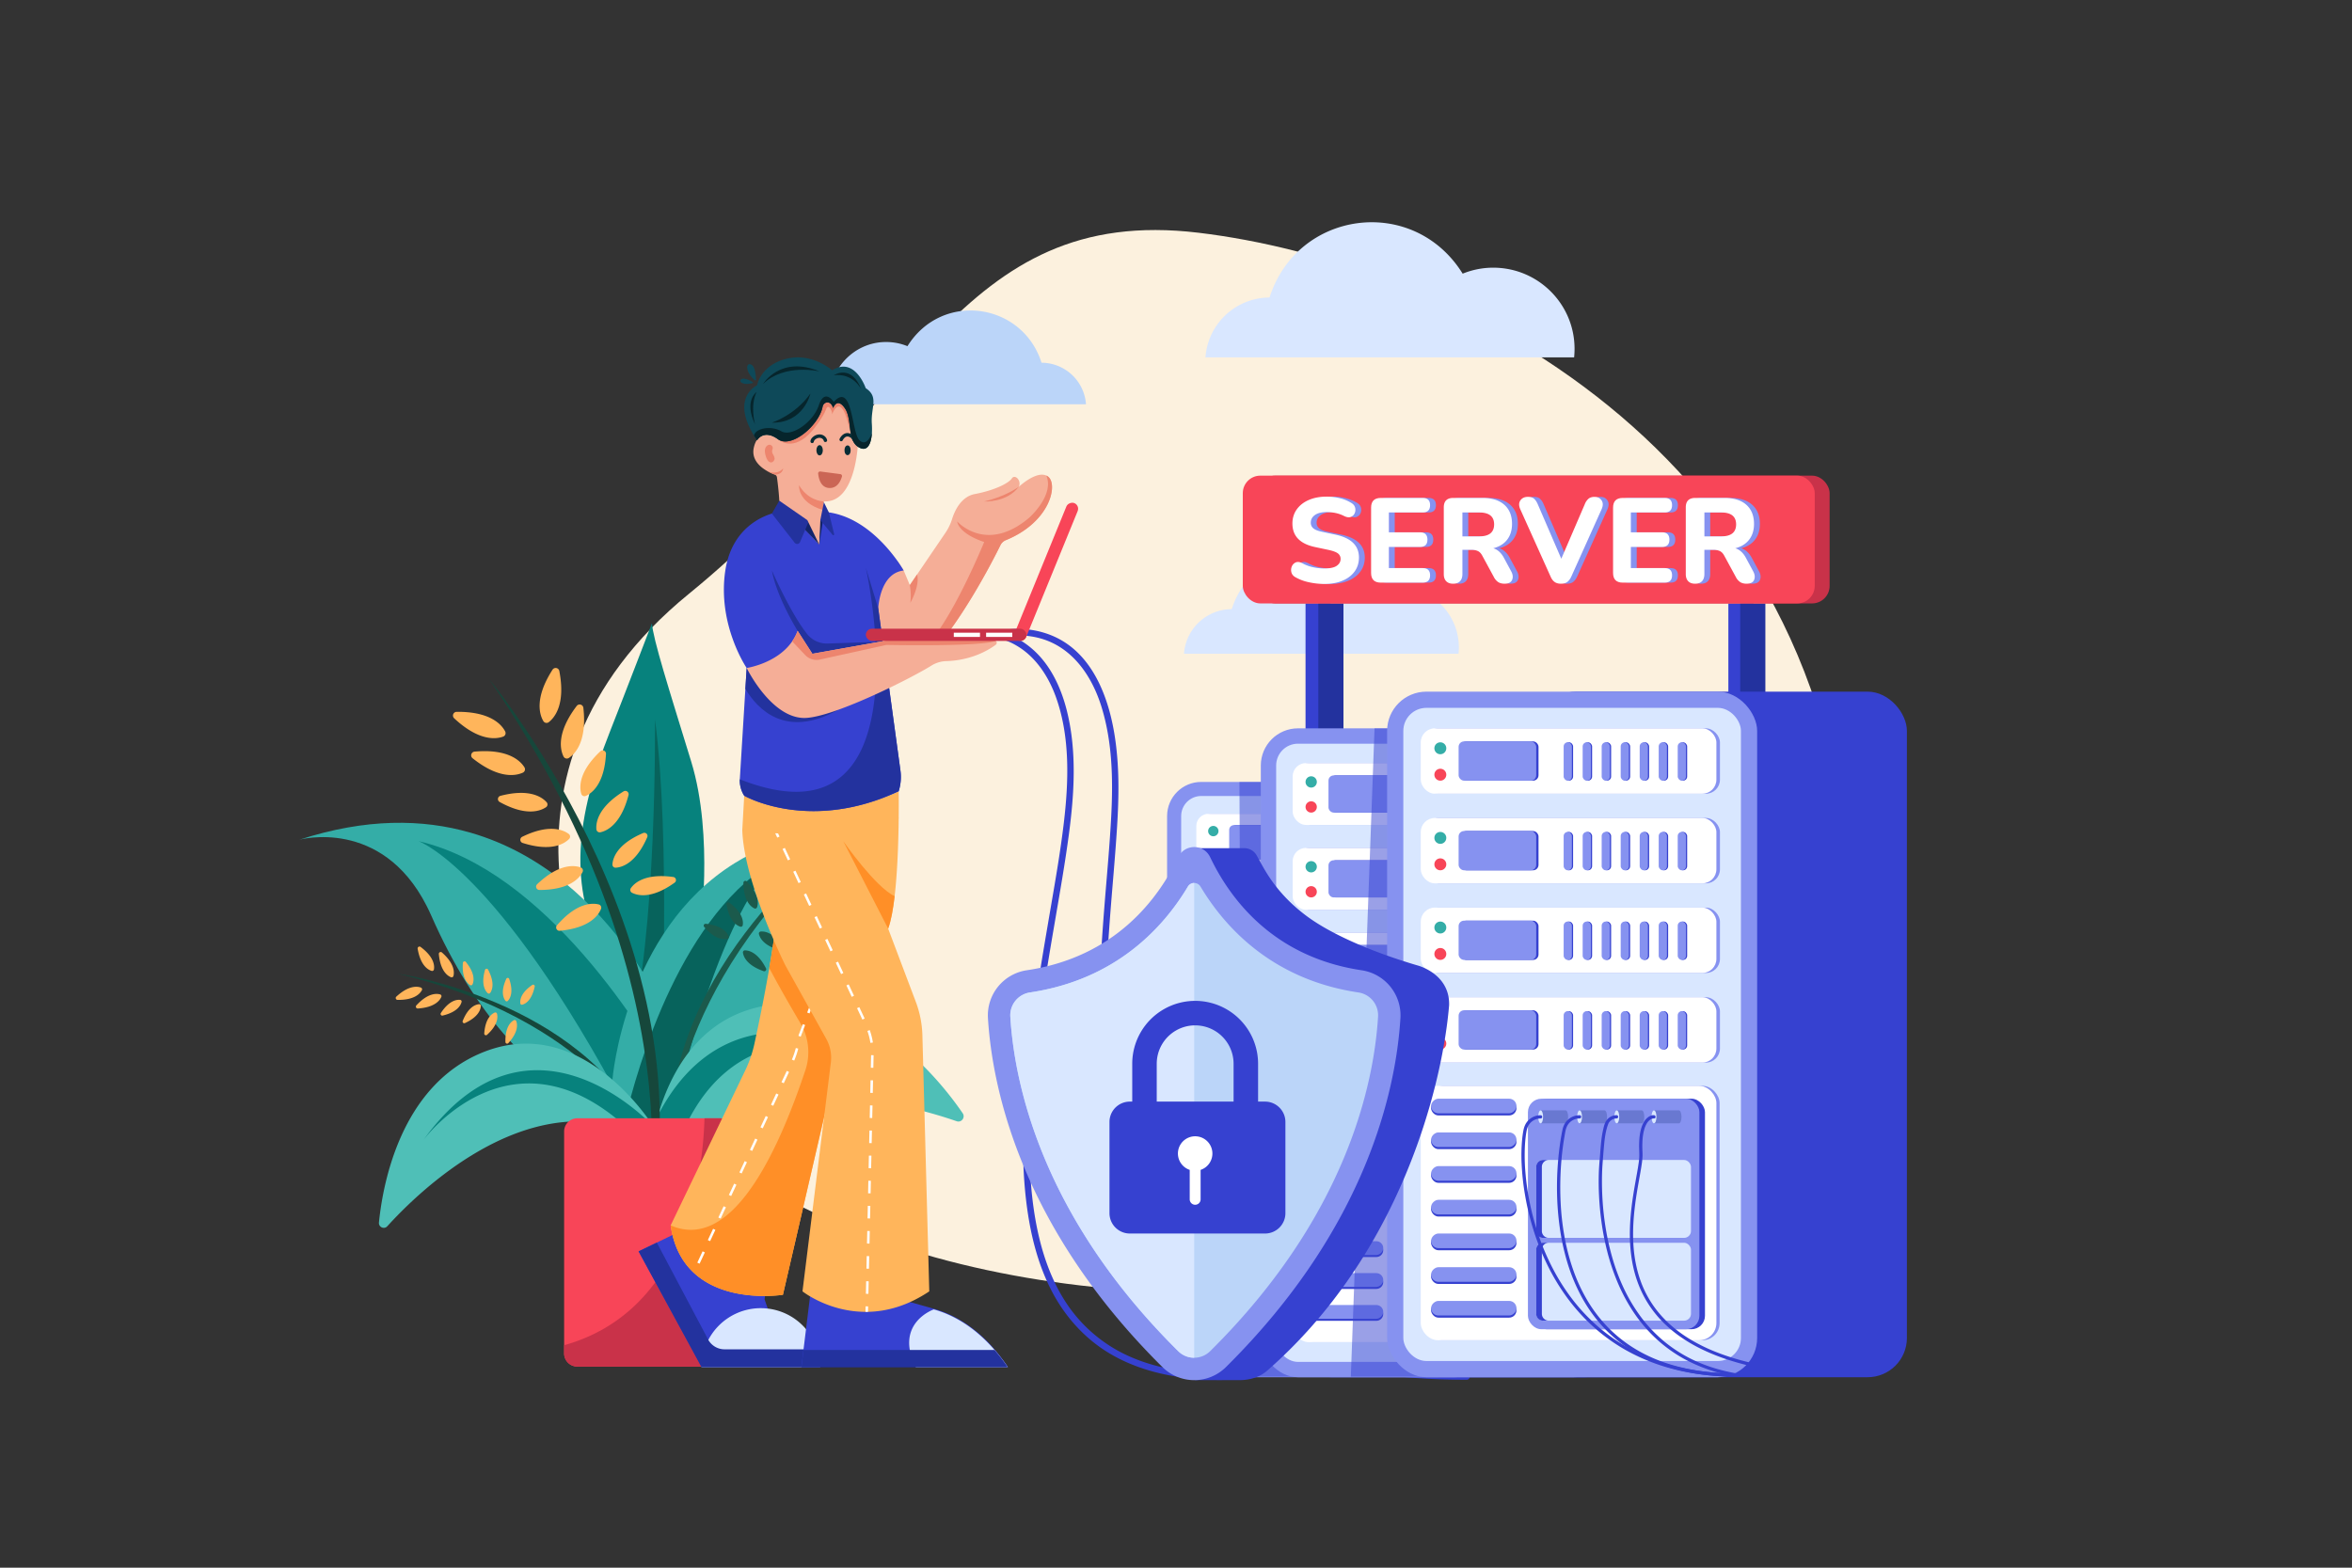 <svg xmlns="http://www.w3.org/2000/svg" viewBox="0 0 4680 3120"><rect x="0" y="0" width="4680" height="3120" fill="#333333" stroke="none"/><defs><style>.cls-1,.cls-18{fill:#fff;}.cls-1{opacity:0;}.cls-2{fill:#fcf1de;}.cls-3{fill:#d9e7ff;}.cls-4{fill:#bbd5f9;}.cls-5{fill:#3641d0;}.cls-6{fill:#07827d;}.cls-7{fill:#07635c;}.cls-8{fill:#34ada7;}.cls-9{fill:#16473b;}.cls-10{fill:#ffb55b;}.cls-11{fill:#1b5a4c;}.cls-12{fill:#4fbfb7;}.cls-13{fill:#3c7219;}.cls-14{fill:#f84558;}.cls-15{fill:#c93249;}.cls-16{fill:#23329e;}.cls-17{fill:#ff8f27;}.cls-19{fill:#f5ae97;}.cls-20{fill:#ed856e;}.cls-21{fill:#072c35;}.cls-22{fill:#cb6655;}.cls-23{fill:#0e4959;}.cls-24{fill:#06252c;}.cls-25{fill:#12246b;}.cls-26{fill:#8692f0;}.cls-27{fill:#6978d1;}.cls-28{opacity:0.5;}</style></defs><title>02</title><g id="_02" data-name="02"><rect id="_02-2" data-name="02" class="cls-1" width="4680" height="3120"/><path class="cls-2" d="M1188.33,2000.1s-263.58-454.81,182.92-818.69,534-775.65,1013.7-718.2,1261.84,416.8,1296.9,1331S1558,2869.87,1188.33,2000.1Z"/><path class="cls-3" d="M2971.42,532.73a161.15,161.15,0,0,0-61,11.91c-98.45-157.95-329.24-126-384.3,47.46A128.3,128.3,0,0,0,2398.6,711.26h733.56C3142.09,615.25,3067,532.88,2971.42,532.73Z"/><path class="cls-3" d="M2782.53,1168.1a120.1,120.1,0,0,0-45.45,8.88c-73.31-117.64-245.19-93.85-286.19,35.34a95.56,95.56,0,0,0-95,88.74h546.31A120.39,120.39,0,0,0,2782.53,1168.1Z"/><path class="cls-4" d="M1763.28,680.67a111.93,111.93,0,0,1,42.36,8.28c69.3-110.67,229.21-86.19,266.77,32.94a89.07,89.07,0,0,1,88.51,82.72H1651.7C1644.47,738.82,1697.18,680.42,1763.28,680.67Z"/><path class="cls-5" d="M2430.65,2733.46c-67.43-.09-136.62-9.86-197.36-40.64a292.91,292.91,0,0,1-117.5-108.91c-29.69-48.52-46.41-103.86-56-159.63-10.73-62.65-12.52-126.69-10.4-190.1,2.27-67.81,9.26-135.42,18.38-202.62,9-66,20-131.79,31.28-197.49,9.85-57.54,20-115.06,27.73-172.94,10.88-81.39,16.18-166.37-4-246.82-11.86-47.32-34.12-94.61-72.64-126-17.87-14.58-39.55-26.73-62.56-30.66-1.64-.28-3.29-.54-4.94-.69l1.71,12.67c2.22-.67,4.49-1.16,6.74-1.64a128,128,0,0,1,17.12-2.59,171.6,171.6,0,0,1,58.07,4.08c67,16.8,106.86,75.88,126,139,21,69.15,22.55,142.14,18.94,213.74-3,58.66-8.52,117.16-13.19,175.7-5.3,66.48-9.78,133.07-10.82,199.77-1.08,68.62,1.45,137.4,10.68,205.46,9.08,66.93,24.89,133.16,51.24,195.5,26.18,61.93,63,119.21,110.65,166.86,53.13,53.16,118,92.74,187.69,120.34,90.54,35.87,188.1,51.89,284.94,57.66,28.61,1.71,57.28,2.46,85.94,2.48,8.3,0,8.31-12.89,0-12.9-104.66-.07-210.45-9.8-311-40.09-75.06-22.62-147.12-57.44-207.37-108.11-51.92-43.65-93.63-97.91-124-158.5-30-59.89-48.69-124.9-60.15-190.73-11.77-67.62-15.84-136.43-16-205-.16-67.23,3.59-134.39,8.62-201.41,4.51-60.12,10.25-120.16,14.08-180.33,4.06-63.67,5.22-127.13-5.45-190.32-12.5-74-43.93-155.59-115.95-190.09-35.06-16.78-76.06-21-114-12.81-2.1.45-4.22.92-6.29,1.54-7.24,2.18-5.37,12,1.72,12.67a7.52,7.52,0,0,1,.94.11c-3-.68.16,0,1.18.23,3.28.62,6.51,1.39,9.72,2.32,11.87,3.45,20.64,7.53,31.66,14.35,36.23,22.45,60.66,60.44,75,100.31,28.51,79.45,25.47,168.3,15.69,250.83-6.63,55.93-16.32,111.48-25.81,167-11.06,64.74-22.25,129.46-31.65,194.46-9.78,67.7-17.81,135.73-21.5,204-3.49,64.46-3.29,129.45,4.95,193.56,7.42,57.71,21.25,115.15,47.43,167.4,24.37,48.65,60,91.06,105.36,121.33,52.84,35.24,115.54,52.1,178.24,58,18.88,1.78,37.83,2.55,56.79,2.57,8.3,0,8.31-12.89,0-12.9Z"/><path class="cls-6" d="M1392.72,1858.78s28.33-194.27-17.28-342.82-75.86-243.34-78.21-275.68c0,0-52.7,137.57-83.52,215.63-68,172.21-83.85,305.91-11.35,446.41,0,0,.89,77,1.56,80.37s79.81,78,79.81,78l117.87-73.61Z"/><path class="cls-7" d="M1315.58,2084.78s19.49-411.89-12.26-652.75c0,0,4.18,432.77-51.59,632.87Z"/><path class="cls-8" d="M1348.31,2068.14l.44,104.32.45,115.81-39.27,6.47s-15.76-16-39.39-37.14c-36.44-32.57-91.52-77.46-136.12-94.88C1061,2134,945.94,2022.5,858.28,1822.55c-3.11-7-6.28-13.75-9.58-20.14-90.12-176.43-253-131.19-253-131.19,132.5-43.16,245.2-41.45,339.9-14.21h.06C1228,1741.07,1348.31,2068.14,1348.31,2068.14Z"/><path class="cls-6" d="M1348.75,2172.46l.45,115.81-39.27,6.47s-15.76-16-39.39-37.14C1005.29,1740.38,837.92,1675.94,832.68,1674,1086.22,1733.08,1282.36,2051.44,1348.75,2172.46Z"/><path class="cls-8" d="M1218.6,2148.8l23.51,85.68,26.13,95.1,33.69-3.68s9.28-16.7,23.82-39.48c22.44-35.05,57.35-84.48,90-109,53.7-40.38,122.53-158.16,148.69-342.24.94-6.48,2-12.72,3.25-18.71,33.55-165.35,177.52-165.51,177.52-165.51-118.57-5.09-210.63,22.1-282.09,66.12h0C1242.46,1853,1218.6,2148.8,1218.6,2148.8Z"/><path class="cls-7" d="M1242.11,2234.48l26.13,95.1,33.69-3.68s9.28-16.7,23.82-39.48c99.24-485,221.79-576.14,225.65-578.93C1356.93,1814,1268.88,2120,1242.11,2234.48Z"/><path class="cls-9" d="M790.75,1937.66s365.16,51.29,493.9,317.39C1284.65,2255.05,1172.9,2028.46,790.75,1937.66Z"/><path class="cls-10" d="M831.05,1888.17c5.64,33.4,20.68,41.92,27.69,44.08a3.68,3.68,0,0,0,4.72-2.88c1.28-7.23.59-24.49-26.53-44.79A3.71,3.71,0,0,0,831.05,1888.17Z"/><path class="cls-10" d="M873.19,1898.73c3,33.73,17.33,43.4,24.15,46.12a3.71,3.71,0,0,0,4.94-2.51c1.84-7.1,2.5-24.37-22.94-46.73A3.71,3.71,0,0,0,873.19,1898.73Z"/><path class="cls-10" d="M921.07,1916.31c-2.36,30.15,8.83,40.8,14.43,44.2a3.31,3.31,0,0,0,4.72-1.48c2.67-6,5.82-21.09-13.27-44.56A3.32,3.32,0,0,0,921.07,1916.31Z"/><path class="cls-10" d="M965.05,1930.4c-8.27,29.1.59,41.74,5.41,46.18a3.31,3.31,0,0,0,4.92-.51c3.8-5.34,9.87-19.53-4.2-46.31A3.32,3.32,0,0,0,965.05,1930.4Z"/><path class="cls-10" d="M1007.45,1948c-11.9,25.86-5.5,38.9-1.66,43.72a3.11,3.11,0,0,0,4.65.24c4.31-4.41,12-16.73,2.79-43.66A3.12,3.12,0,0,0,1007.45,1948Z"/><path class="cls-10" d="M1059.12,1960.23c-23.45,16.13-24.62,30.61-23.79,36.72a3.11,3.11,0,0,0,3.88,2.58c6-1.59,18.87-8.23,24.73-36.09A3.12,3.12,0,0,0,1059.12,1960.23Z"/><path class="cls-10" d="M788.59,1983.52c24.87-23,42-20.62,48.89-18.06a3.71,3.71,0,0,1,2,5.18c-3.4,6.51-14.5,19.79-48.4,19.32A3.71,3.71,0,0,1,788.59,1983.52Z"/><path class="cls-10" d="M828.47,2000.88c23-24.92,40.26-23.84,47.32-21.83a3.7,3.7,0,0,1,2.39,5c-2.88,6.76-12.9,20.87-46.74,23.06A3.71,3.71,0,0,1,828.47,2000.88Z"/><path class="cls-10" d="M877.19,2016.19c16.55-25.36,31.92-27,38.44-26.25a3.3,3.3,0,0,1,2.84,4c-1.53,6.38-8.26,20.29-37.74,27.24A3.31,3.31,0,0,1,877.19,2016.19Z"/><path class="cls-10" d="M920.68,2031.87c11.21-28.13,26-32.75,32.5-33.33a3.31,3.31,0,0,1,3.59,3.41c-.24,6.56-4.1,21.52-31.62,34.17A3.32,3.32,0,0,1,920.68,2031.87Z"/><path class="cls-10" d="M963.54,2056.81c2.17-30.2,14.84-39.07,20.89-41.6a3.31,3.31,0,0,1,4.45,2.17c1.76,6.32,2.61,21.75-19.79,42.13A3.33,3.33,0,0,1,963.54,2056.81Z"/><path class="cls-10" d="M1005.7,2073.82c-.69-30.28,11.08-40.3,16.86-43.39a3.31,3.31,0,0,1,4.64,1.74c2.35,6.12,4.66,21.41-15.72,43.81A3.32,3.32,0,0,1,1005.7,2073.82Z"/><path class="cls-11" d="M1672.57,1663.53s-353.41,259.64-338.12,610.87C1334.45,2274.4,1323.66,1974.13,1672.57,1663.53Z"/><path class="cls-11" d="M1602.46,1634.44c12.93,38.15,2,55.55-4.13,61.78a4.39,4.39,0,0,1-6.57-.36c-5.42-6.84-14.43-25.32,2.51-61.86A4.42,4.42,0,0,1,1602.46,1634.44Z"/><path class="cls-11" d="M1564.3,1669.26c15.87,37,6.33,55.23.72,61.91a4.39,4.39,0,0,1-6.58.16c-5.94-6.4-16.37-24.11-2.34-61.86A4.42,4.42,0,0,1,1564.3,1669.26Z"/><path class="cls-11" d="M1524.07,1714.67c19.48,30.25,13.77,47.7,9.82,54.42a3.92,3.92,0,0,1-5.77,1.12c-6.18-4.76-18-18.81-11.24-54.14A4,4,0,0,1,1524.07,1714.67Z"/><path class="cls-11" d="M1486,1754.23c25.07,25.8,22.93,44,20.39,51.4a3.93,3.93,0,0,1-5.44,2.24c-7-3.44-21.36-14.87-21.72-50.85A3.94,3.94,0,0,1,1486,1754.23Z"/><path class="cls-11" d="M1451.5,1796.56c27,20.36,27.69,37.62,26.39,44.84a3.7,3.7,0,0,1-4.73,2.87c-7-2.19-22-10.75-27.55-44.14A3.71,3.71,0,0,1,1451.5,1796.56Z"/><path class="cls-11" d="M1404.31,1838.52c33.65,3.66,43,18.17,45.61,25a3.7,3.7,0,0,1-2.6,4.89c-7.14,1.7-24.41,2-46.25-23.84A3.71,3.71,0,0,1,1404.31,1838.52Z"/><path class="cls-11" d="M1700.69,1710.33c-39-10.1-55.61,2.11-61.37,8.67a4.41,4.41,0,0,0,.83,6.54c7.24,4.9,26.34,12.54,61.58-7.07A4.42,4.42,0,0,0,1700.69,1710.33Z"/><path class="cls-11" d="M1668.73,1751c-38.13-13.13-55.6-2.26-61.86,3.83a4.41,4.41,0,0,0,.32,6.59c6.83,5.45,25.28,14.57,61.94-2.22A4.42,4.42,0,0,0,1668.73,1751Z"/><path class="cls-11" d="M1626.35,1794.5c-31.63-17.22-48.63-10.24-55-5.8a3.94,3.94,0,0,0-.7,5.85c5.21,5.81,20.1,16.58,54.89,7.23A4,4,0,0,0,1626.35,1794.5Z"/><path class="cls-11" d="M1589.66,1835.46c-27.61-23.14-45.66-19.66-52.83-16.58a3.93,3.93,0,0,0-1.83,5.6c4,6.73,16.42,20.22,52.37,17.94A3.94,3.94,0,0,0,1589.66,1835.46Z"/><path class="cls-11" d="M1558.85,1885.74c-19.31-30.4-37.57-32.54-45.34-31.78a3.94,3.94,0,0,0-3.44,4.78c1.73,7.61,9.54,24.25,44.49,33A4,4,0,0,0,1558.85,1885.74Z"/><path class="cls-11" d="M1524.3,1927.33c-16.35-32.09-34.33-35.95-42.13-35.92a3.93,3.93,0,0,0-3.88,4.43c1,7.74,7.2,25,41.18,37A4,4,0,0,0,1524.3,1927.33Z"/><path class="cls-12" d="M770.64,2440.48c62-68.35,269.93-271.76,484.07-189.37q12,4.57,24,10.41a25.85,25.85,0,0,0,9,2.61c4.73.4,10.89-.41,14.13-6.31a14.75,14.75,0,0,0-.89-15,465.17,465.17,0,0,0-59.24-72.53c-60.06-60.08-159.66-125.44-281.8-75.59-163.6,66.74-198.47,263.88-205.87,338.33C753.1,2442.23,764.41,2447.34,770.64,2440.48Z"/><path class="cls-6" d="M841.71,2270c12.17-17,185.46-234.8,413-18.87q12,4.57,24,10.41a25.85,25.85,0,0,0,9,2.61c4.73.4,10.89-.41,14.13-6.31a14.75,14.75,0,0,0-.89-15S1055.84,1971.57,841.71,2270Z"/><path class="cls-13" d="M841.07,2270.87c.22-.31.41-.61.64-.89C841.37,2270.42,841.18,2270.72,841.07,2270.87Z"/><path class="cls-12" d="M1903.51,2231.45c-95.44-33-402-119-564.33,72.66q-9.11,10.69-17.56,22.62a28.27,28.27,0,0,1-7.25,7.22c-4.34,2.87-10.67,5.33-16.88,1.37a16.14,16.14,0,0,1-7-14.83,508.7,508.7,0,0,1,18.75-100.79c26.07-89.25,87.34-204.37,230.83-220.72,192.16-21.93,329.28,149,375.52,216.61C1921.27,2223.91,1913.1,2234.76,1903.51,2231.45Z"/><path class="cls-6" d="M1745.64,2105.11c-20.86-9.34-301.51-127.94-406.46,199q-9.11,10.69-17.56,22.62a28.27,28.27,0,0,1-7.25,7.22c-4.34,2.87-10.67,5.33-16.88,1.37a16.14,16.14,0,0,1-7-14.83,508.7,508.7,0,0,1,18.75-100.79C1363.7,2113.44,1487.39,1979.87,1745.64,2105.11Z"/><path class="cls-9" d="M973.46,1351.83S1444.07,1917.7,1277.1,2483.6C1277.1,2483.6,1416.14,1998.87,973.46,1351.83Z"/><path class="cls-10" d="M1099.41,1332.82c-36.49,56.9-25.7,89.67-18.26,102.28a7.38,7.38,0,0,0,10.85,2.09c11.59-9,33.74-35.41,20.93-101.78A7.41,7.41,0,0,0,1099.41,1332.82Z"/><path class="cls-10" d="M1147.49,1405c-40.83,53.87-32.65,87.39-26.21,100.54a7.37,7.37,0,0,0,10.65,2.93c12.25-8,36.41-32.65,28.83-99.82A7.41,7.41,0,0,0,1147.49,1405Z"/><path class="cls-10" d="M1194.64,1495.2c-44,41.39-41.72,72.12-38,84.67a6.58,6.58,0,0,0,8.94,4.15c12-5.24,36.92-23.35,40.21-83.64A6.62,6.62,0,0,0,1194.64,1495.2Z"/><path class="cls-10" d="M1240.7,1575.05c-51.27,31.88-55.16,62.45-54,75.48a6.59,6.59,0,0,0,8,5.85c12.78-2.78,40.8-15.6,55.94-74.05A6.62,6.62,0,0,0,1240.7,1575.05Z"/><path class="cls-10" d="M1279.73,1657.93c-52.28,22.23-60.32,50.09-61.12,62.37a6.19,6.19,0,0,0,6.55,6.58c12.28-.73,40.19-8.6,62.72-60.74A6.23,6.23,0,0,0,1279.73,1657.93Z"/><path class="cls-10" d="M1339.63,1745.37c-56.3-7.64-77.45,12.18-84.42,22.33a6.19,6.19,0,0,0,2.25,9c10.93,5.66,38.94,13.17,85-20.11A6.23,6.23,0,0,0,1339.63,1745.37Z"/><path class="cls-10" d="M908.72,1416.69c67.67-.66,89.72,25.92,96.46,39a7.39,7.39,0,0,1-4,10.31c-13.76,5-48,9.77-97.44-36.42A7.42,7.42,0,0,1,908.72,1416.69Z"/><path class="cls-10" d="M944.32,1495.86c67.42-6,91.48,18.81,99.22,31.27a7.39,7.39,0,0,1-3.19,10.59c-13.32,6.12-47.06,13.51-100-28.66A7.42,7.42,0,0,1,944.32,1495.86Z"/><path class="cls-10" d="M995.75,1583.86c58.5-15.25,83.37,3,92,12.82a6.6,6.6,0,0,1-1.24,9.8c-10.83,7.37-39.45,18.88-92.32-10.41A6.63,6.63,0,0,1,995.75,1583.86Z"/><path class="cls-10" d="M1039,1665.41c54.32-26.52,82.31-13.55,92.74-5.63a6.59,6.59,0,0,1,.73,9.85c-9.16,9.37-34.94,26.31-92.56,8A6.62,6.62,0,0,1,1039,1665.41Z"/><path class="cls-10" d="M1068.8,1759.77c43.76-41.7,74.36-37.81,86.7-33.41a6.59,6.59,0,0,1,3.67,9.17c-5.9,11.69-25.35,35.64-85.79,35.67A6.63,6.63,0,0,1,1068.8,1759.77Z"/><path class="cls-10" d="M1108.26,1841.49c39.61-45.66,70.44-44.67,83.14-41.47a6.6,6.6,0,0,1,4.53,8.78c-4.76,12.2-21.86,37.88-82,43.63A6.63,6.63,0,0,1,1108.26,1841.49Z"/><path class="cls-14" d="M1458.84,2251.81v441.67a26.23,26.23,0,0,1-26.23,26.24H1148.73a26.23,26.23,0,0,1-26.24-26.24V2251.81a26.23,26.23,0,0,1,26.24-26.23h283.88A26.23,26.23,0,0,1,1458.84,2251.81Z"/><path class="cls-15" d="M1458.84,2251.81v441.67a26.23,26.23,0,0,1-26.23,26.24H1148.73a26.23,26.23,0,0,1-26.24-26.24v-16.22c246.78-69,276.63-350.76,279.29-451.68h30.83A26.23,26.23,0,0,1,1458.84,2251.81Z"/><polygon class="cls-5" points="1508.46 2375.66 1531.78 2501.82 1521.35 2586.05 1527.25 2603.03 1555.45 2684.2 1567.29 2718.3 1396.05 2720.06 1270.67 2490.48 1508.46 2375.66"/><path class="cls-3" d="M1396.05,2721.26h235.57a117.67,117.67,0,0,0-104.37-117,119,119,0,0,0-13.42-.76,117.7,117.7,0,0,0-117.78,117.79Z"/><path class="cls-16" d="M1270.67,2490.48l125.38,230.78h235.57a117.65,117.65,0,0,0-5.56-35.86H1441.63a37,37,0,0,1-32.19-18.75h0L1306.93,2473Z"/><path class="cls-5" d="M1594.64,2720h411a.6.6,0,0,1-.45-.3,371.8,371.8,0,0,0-26.29-34.3c-32.53-37.53-72.58-67.07-120.86-80.71l-47.89-13.52-194.35-43.33-16.93,137.56Z"/><path class="cls-3" d="M1822.33,2721.26h183.34a.59.59,0,0,1-.45-.31,371.8,371.8,0,0,0-26.29-34.3c-32.53-37.53-72.58-67.07-120.86-80.7C1858.07,2606,1778.29,2633.53,1822.33,2721.26Z"/><path class="cls-16" d="M1594.64,2721.26h411a.59.59,0,0,1-.45-.31,371.8,371.8,0,0,0-26.29-34.3h-380Z"/><path class="cls-10" d="M1788.05,1627.93,1771,1687.5l-61.73,249.68-51.19,207-.64,2.58-99.6,430.08s-199.26,32.2-223.35-138.09l148.67-309a238.93,238.93,0,0,0,18-52.54c7-32.16,18.78-88.3,29.06-147.82.15-.89.31-1.8.46-2.7,8.86-51.55,16.53-105.41,19-148.21,1.12-19.29,1.16-36.34-.21-49.9l163.8-69.15,34.27-14.45,4.93-2.1Z"/><path class="cls-17" d="M1788.05,1627.93,1771,1687.5l-61.73,249.68-51.19,207-.64,2.58-99.6,430.08s-199.26,32.2-223.35-138.09c113.72,49.6,204.11-117.53,268-308.71a113.49,113.49,0,0,0-9.85-93.68c-21.61-36.59-43.79-75.38-61.91-109.66,8.86-51.55,16.53-105.41,19-148.21l11.55-15.87,110.47,114.92c27.14-119.33,41.22-209.82,41.22-209.82l.35-8.28,34.27-14.45,4.93-2.1Z"/><path class="cls-18" d="M1398,2490.39l-10.47,22.48,4.53,2.1,10.47-22.44Zm20.93-44.87L1408.47,2468l4.53,2.1,10.47-22.44Zm20.94-44.87-10.47,22.44,4.54,2.09,10.47-22.43Zm20.94-44.92-10.47,22.44,4.54,2.14,10.47-22.48Zm20.94-44.86-10.47,22.43,4.49,2.09,10.47-22.43Zm20.94-44.92-10.47,22.48,4.49,2.1,10.46-22.44Zm20.94-44.87-10.47,22.43,4.48,2.1,10.47-22.44Zm20.88-44.87-10.41,22.44,4.48,2.09,10.47-22.43Zm21-44.91L1555,2153.73l4.54,2.14,10.47-22.43Zm18-45.52a158.29,158.29,0,0,1-7.83,23.08l4.64,1.9a154.61,154.61,0,0,0,8-23.83Zm13.86-47.51-8.78,23.18,4.64,1.75L1602,2040Zm17.55-46.31-8.78,23.18,4.64,1.74,8.77-23.18Zm17.55-46.32-8.78,23.18,4.64,1.75,8.77-23.18Zm17.54-46.31-8.77,23.18,4.64,1.75,8.77-23.19Zm17.55-46.31-8.77,23.18,4.63,1.74,8.78-23.18Zm17.55-46.32-8.77,23.18,4.68,1.75,8.78-23.18Zm17.55-46.31-8.78,23.18,4.69,1.74,8.78-23.18Zm17.55-46.32-8.78,23.19,4.69,1.74,8.77-23.18Zm17.55-46.31-8.78,23.18,4.69,1.75,8.77-23.13Zm9.82-22.73,3.64,1.34,1.29-3.44Z"/><path class="cls-10" d="M1849.06,2570.06c-43.91,29.4-85.58,40-121.94,40.78-1.68,0-3.34,0-5,0-74.42-.2-125.33-40.82-125.33-40.82l56.43-455.37a77.34,77.34,0,0,0-9.17-47.2L1563,1921.86s-82.85-165.31-86-269.95l3.82-68.28s191.5,49.44,307.37-8.92c0,0,2.06,122-8.06,208.77-3.05,26.22-7.22,49.22-12.89,64.65l55,145.59a205.27,205.27,0,0,1,13.15,67Z"/><path class="cls-18" d="M1722.39,2599.87l-.25,11c1.65,0,3.29,0,5-.05l.25-10.87Zm1.1-50-.55,25,5,.15.55-25Zm1.09-50-.54,25,5,.1.55-25Zm1.1-50-.55,25,5,.15.55-25Zm1.1-50-.55,25,5,.1.54-25Zm1.09-49.95-.54,25,5,.1.55-25Zm1.05-50-.55,25,5,.09.55-25Zm1.1-49.95-.55,25,5,.1.54-25Zm1.1-50-.55,25,5,.15.55-25Zm1.09-49.95-.55,25,5,.1.55-25Zm1.1-50-.55,25,5,.1.54-25Zm-2.64-49.91-4.74,1.7a125.13,125.13,0,0,1,6,23.73l4.94-.75A137.3,137.3,0,0,0,1730.67,2050.18Zm-20.79-45.66-4.49,2.09,10.57,22.64,4.54-2.1Zm-21.14-45.32-4.54,2.15,10.57,22.63,4.54-2.14Zm-21.19-45.26-4.48,2.09,10.56,22.68,4.49-2.14Zm-21.14-45.27-4.53,2.09,10.57,22.64,4.53-2.1Zm-21.18-45.32-4.54,2.15,10.62,22.63,4.49-2.09ZM1604,1778.09l-4.49,2.09,10.57,22.68,4.54-2.14Zm-21.14-45.27-4.53,2.09,10.56,22.64,4.54-2.1Zm-21.19-45.32-4.53,2.15,10.62,22.63,4.48-2.09Zm-13.51-28.91-5.58-.15,4,8.57,4.54-2.14Z"/><path class="cls-17" d="M1780.13,1783.48c-3.05,26.22-7.22,49.22-12.89,64.65l-89.11-173.73C1679.12,1675.81,1742.42,1766.26,1780.13,1783.48Z"/><path class="cls-19" d="M2001.13,1075.19a20.54,20.54,0,0,0-10.46,9.89c-15.75,32-82.8,163.37-154.88,234.66a23.05,23.05,0,0,1-26.51,4.11c-21.87-11-61.37-43.82-90.63-141.32-.44-1.4-.66-2.14-.66-2.14L1786.2,1117l12,18.49,12.18,29.1,14.51-21.33v0l56.21-82.71a105,105,0,0,0,13.34-27.56c5.2-16.57,17.89-44.52,45.18-49.73,39.28-7.43,67.41-21.47,73.62-31s19.86,4.16,14.08,16.53c0,0,34.12-32.06,54.76-22.26A18.46,18.46,0,0,1,2086,949C2105.36,965.36,2089.35,1039.32,2001.13,1075.19Z"/><path class="cls-20" d="M2001.13,1075.19a20.54,20.54,0,0,0-10.46,9.89c-15.75,32-82.8,163.37-154.88,234.66a23.05,23.05,0,0,1-26.51,4.11c-21.87-11-61.37-43.82-90.63-141.32,5.29,16.66,41.29,123.78,92.56,122.21,55.63-1.71,147.14-226.09,147.14-226.09s-48.42-14.31-53.89-41c2.27,2.49,59.09,63.82,143.07-7,0,0,51-44.62,34.51-84.2A18.46,18.46,0,0,1,2086,949C2105.36,965.36,2089.35,1039.32,2001.13,1075.19Z"/><path class="cls-20" d="M1811.42,1199.63a119.2,119.2,0,0,0-1.08-35.09l14.51-21.33C1830.76,1166.3,1811.42,1199.63,1811.42,1199.63Z"/><path class="cls-20" d="M2027.27,968.69s-26.35,19.65-69.35,29.36C1957.92,998.05,2003.21,1000.84,2027.27,968.69Z"/><path class="cls-5" d="M1791.68,1533.45a94.92,94.92,0,0,1-3.49,41.26c-64.16,29.94-121.87,39.53-169.48,39.53-85,0-137.89-30.61-137.89-30.61a56.44,56.44,0,0,1-8.75-32.69l11.08-180,2.56-41.53S1427.53,1244.23,1443,1137s108-118.49,108-118.49h86.22c98.7,5.55,160.9,116.91,160.9,116.91-48.08,5.49-50.59,75.54-50.59,75.54Z"/><path class="cls-16" d="M1792.55,1546.28a94.76,94.76,0,0,1-4.36,28.43c-64.16,29.94-121.87,39.53-169.48,39.53-85,0-137.89-30.61-137.89-30.61a56.44,56.44,0,0,1-8.75-32.69c131.9,52,202.33,16.6,238.11-51.54,66.88-127.38,12.7-369.27,12.7-369.27l24.69,80.85,44.11,322.47A95.14,95.14,0,0,1,1792.55,1546.28Z"/><path class="cls-16" d="M1667.71,1412.73c-105,58.69-161-2-184.56-41.8l2.56-41.53Z"/><path class="cls-16" d="M1606.26,1262.12c-33.31-41.56-70.32-126.68-70.32-126.68,9.43,53.28,51.18,120.08,51.18,120.08l9.27,78.4,84,3.33,70-60-103.33,3.49A50.14,50.14,0,0,1,1606.26,1262.12Z"/><path class="cls-19" d="M1981.25,1283.31c-16,11.74-49.42,30.94-98.61,32.45a58.47,58.47,0,0,0-29.21,8.84c-41.65,26.11-200.8,106-254.88,104.29-65.58-2.11-112.84-99.49-112.84-99.49s60.18-8.77,90.57-53a94.31,94.31,0,0,0,10.84-20.89l29.36,45.62,147.59-26.35c2.62-.33,53.85-.5,56.48-.5h157.73a4.89,4.89,0,0,1,3.31,1.23h0A5,5,0,0,1,1981.25,1283.31Z"/><path class="cls-20" d="M1981.59,1275.52c-31,11.91-218,8-218,8l-132.24,29.16a30.83,30.83,0,0,1-29-8.85l-26.08-27.39a94.31,94.31,0,0,0,10.84-20.89l29.36,45.62,147.59-26.35c2.62-.33,53.85-.5,56.48-.5h157.73A4.89,4.89,0,0,1,1981.59,1275.52Z"/><rect class="cls-14" x="1934.21" y="1125.82" width="295.3" height="24.23" rx="12.12" transform="translate(241.16 2634.88) rotate(-67.78)"/><rect class="cls-15" x="1722.87" y="1251.29" width="319.6" height="24.23" rx="12.12"/><rect class="cls-18" x="1962.15" y="1259.2" width="52.12" height="8.42"/><rect class="cls-18" x="1897.86" y="1259.2" width="52.12" height="8.42"/><path class="cls-19" d="M1520.46,933.68c.06,0,.06.06.11.06,2,1.36,4,2.67,6,3.76a102,102,0,0,0,15,7,6.79,6.79,0,0,1,4.42,5.56c1.63,11.71,5.88,45.23,5.06,68.44,22.42,23.29,39.28,33.2,51.77,36.14,15.79,3.72,31.18-7.63,32.84-23.77l3.41-33.07c65.12,4,68.23-118.26,68.23-118.26l-9-83.16-82.07-27-68.58,102.27s-37.91-23.9-47.66,18.94C1495.34,910.74,1507.55,924.8,1520.46,933.68Z"/><path class="cls-20" d="M1637.3,1014.88c-50.79-15.09-47.41-49.15-47.41-49.15,17.33,28.55,41.85,31.77,49.16,32.15Z"/><path class="cls-20" d="M1537.2,893.85c2.15-5.56-4.1-10.9-9.28-7.93-4.29,2.46-8,7.9-4.76,19.86,6.2,23.24,18.94,13.26,18.08,6.2s-7.23-10.16-4.13-17.9Z"/><path class="cls-21" d="M1639.18,877.32a7.67,7.67,0,0,0-3.25-4.39,9.47,9.47,0,0,0-6.22-1.52c-4.21.3-9.81,3.51-10.42,7.93-.26,1.82-2.59,2.82-4.19,2.38-2-.54-2.64-2.36-2.38-4.19.53-3.86,3.38-6.89,6.41-9.09a20.57,20.57,0,0,1,10.58-3.85c7.06-.5,14.13,4,16,10.92,1.17,4.23-5.4,6-6.56,1.81Z"/><path class="cls-21" d="M1695.89,875.3c-1-3.57-6-6.53-9.62-6.59-4.19-.07-7.7,3.95-9.58,7.81a3.43,3.43,0,0,1-4.66,1.22,3.47,3.47,0,0,1-1.22-4.66c2.89-5.93,8.87-11.53,15.86-11.17,6.61.35,13.92,5,15.79,11.58a3.41,3.41,0,0,1-6.57,1.81Z"/><ellipse class="cls-21" cx="1686.49" cy="896.15" rx="6.07" ry="9.68"/><ellipse class="cls-21" cx="1630.86" cy="896.15" rx="6.4" ry="10.21"/><path class="cls-22" d="M1672.09,943.58l-39.82-5.22a3.82,3.82,0,0,0-4.32,4.15c.89,9,4.78,27.59,21.65,28.66s23.46-14.9,25.7-22.78A3.82,3.82,0,0,0,1672.09,943.58Z"/><path class="cls-20" d="M1526.56,937.5a102,102,0,0,0,15,7s14.55,1.25,16.9-12.43C1557.46,933.36,1546.89,946.16,1526.56,937.5Z"/><path class="cls-20" d="M1549.46,875.11s28.93,27.14,68.06-19.5c0,0,20.31-24.4,26.11-40.93,4.59-13.12,13,4,12.09,9.92,0,0,11.26-32.55,24.7-3.72,0,0,3.87,6.43,12.84,43.68l8-69.72-39.06-33.48-75.34-4.19-33.79,28.68-33.17,43.71Z"/><path class="cls-23" d="M1501.85,756.82a1.43,1.43,0,0,0,2.37-1.1c-.19-7.66-1.51-27-10-30.35C1484,721.32,1482.31,739.54,1501.85,756.82Z"/><path class="cls-23" d="M1497.53,762.32a1.05,1.05,0,0,0,.25-1.9c-4.82-2.87-17.32-9.6-22.72-5.66C1468.56,759.52,1479.19,767.68,1497.53,762.32Z"/><path class="cls-23" d="M1500.13,866.65c1.91,3.16,4,6.43,6.33,9.76,0,0,12.53-23.16,41.36-2.35,27.08,19.51,82.18-28,89-64.68,1.2-6.6,8.39-10.79,14.17-7.31,2.67,1.58,5.18,4.64,6.81,10,0,0,7.47-22.13,23,0s4.25,62.83,26.49,77.22c17.71,11.5,26-4,27.63-27.31a158.21,158.21,0,0,0-.17-18.91c-2.23-32.64,14.66-52.86-12.15-70.57,0,0-21.64-64-66.87-35.48,0,0-39.07-35.75-90.84-23s-58.42,52.8-58.42,52.8S1453.54,790.41,1500.13,866.65Z"/><path class="cls-24" d="M1500.13,866.65c1.91,3.16,4,6.43,6.33,9.76,0,0,12.53-23.16,41.36-2.35,27.08,19.51,82.18-28,89-64.68,1.2-6.6,8.39-10.79,14.17-7.31,2.67,1.58,5.18,4.64,6.81,10,0,0,7.47-22.13,23,0s4.25,62.83,26.49,77.22c17.71,11.5,26-4,27.63-27.31l-.06-.05s-9.81,29.65-25.18,13.68-13.35-116.68-50.73-75.75c0,0-18-28.07-29.65,6.65s-54.82,63.38-74.44,51.88-48.61-6.65-53.74,6.21A21.11,21.11,0,0,1,1500.13,866.65Z"/><path class="cls-24" d="M1612.67,783.13s-13.39,59.41-76.79,58C1535.88,841.14,1581.7,826.7,1612.67,783.13Z"/><path class="cls-24" d="M1505.33,780.37s-25.42,16.87-3,64C1502.33,844.38,1492.16,808.1,1505.33,780.37Z"/><path class="cls-24" d="M1659.08,746.75s35.21-23.36,54.73,28.49C1713.81,775.24,1699.09,742.27,1659.08,746.75Z"/><path class="cls-24" d="M1518.34,764.08s34.33-57.37,112.52-24.93C1630.86,739.15,1561.24,722.56,1518.34,764.08Z"/><polygon class="cls-19" points="1602.8 1054.67 1630.07 1083.75 1634.17 1037.37 1621.2 1036.47 1602.8 1054.67"/><polygon class="cls-25" points="1607.77 1038 1630.07 1083.75 1601.18 1053.71 1592.53 1044.37 1607.77 1038"/><polygon class="cls-25" points="1632.41 1034.99 1630.07 1083.75 1630.07 1084.45 1639.05 1026.33 1632.41 1034.99"/><path class="cls-16" d="M1550.65,996.48l-14.77,25.63,45.3,58a6.3,6.3,0,0,0,10.77-1.42l15.51-36.72a6.3,6.3,0,0,0-2.21-7.63Z"/><path class="cls-16" d="M1639.36,999.58l-6.91,34.69a1.75,1.75,0,0,0,.37,1.48l23.86,28.76a1.77,1.77,0,0,0,3.09-1.55l-10.52-43.22Z"/><rect class="cls-5" x="2597.75" y="1200.92" width="50.05" height="263.56"/><rect class="cls-16" x="2623.16" y="1200.92" width="50.05" height="263.56"/><rect class="cls-5" x="3439.1" y="1200.92" width="50.05" height="263.56"/><rect class="cls-16" x="3462.66" y="1200.92" width="50.05" height="263.56"/><rect class="cls-15" x="2502.55" y="946.62" width="1138.04" height="254.3" rx="34.89"/><rect class="cls-14" x="2472.9" y="946.62" width="1138.04" height="254.3" rx="34.89"/><path class="cls-26" d="M2646.86,1162.17a142.76,142.76,0,0,1-30.6-3.35,92.84,92.84,0,0,1-26.54-9.8q-6.7-3.58-8.37-9.68a17.69,17.69,0,0,1,.72-11.84,14.72,14.72,0,0,1,7.65-8.12q5.25-2.39,12.67,1.19a75.36,75.36,0,0,0,21.28,8.13,105.15,105.15,0,0,0,23.19,2.63q17.2,0,24.74-5.38t7.53-13.51a13.17,13.17,0,0,0-5.26-11q-5.26-4.07-18.41-6.94l-27-5.73q-45.19-9.57-45.19-46.86,0-16,8.61-28.09t24-18.77q15.42-6.69,35.74-6.69a108,108,0,0,1,26.29,3.22,77.34,77.34,0,0,1,22.72,9.45q6,3.59,7.41,9.32a16.84,16.84,0,0,1-.84,11,13.44,13.44,0,0,1-7.65,7.41q-5.39,2.14-13.27-1.67a67.8,67.8,0,0,0-16.73-6,86.13,86.13,0,0,0-18.17-1.91q-15.06,0-23.31,5.85t-8.25,15.18a14.08,14.08,0,0,0,5,11.24q5,4.3,17.45,6.93l27,5.74q46.38,10,46.38,45.42,0,15.78-8.49,27.62t-23.91,18.41Q2667.89,1162.17,2646.86,1162.17Z"/><path class="cls-26" d="M2759.22,1159.54q-19.36,0-19.37-19.36V1010.36q0-19.36,19.37-19.36h83.43q14.58,0,14.58,14.34,0,14.58-14.58,14.58h-67.42v39.45h61.92q14.82,0,14.82,14.58t-14.82,14.59h-61.92v42.07h67.42q14.58,0,14.58,14.35,0,14.58-14.58,14.58Z"/><path class="cls-26" d="M2903.13,1161.69q-9.09,0-13.86-5t-4.78-14.1V1009.88q0-18.89,18.88-18.88h58.1q28.2,0,43.51,13.62t15.3,38q0,18.88-9.68,31.43t-27.62,17.1q12.67,3.82,20.8,18.4l14.82,27.5q5,9.09,1.92,16.85t-15.07,7.77c-5.25,0-9.56-1.12-12.9-3.35a26.63,26.63,0,0,1-8.61-10.28l-23-42.31q-3.59-6.69-8.85-9.09a29.86,29.86,0,0,0-12.43-2.39h-18.17v48.3q0,9.08-4.66,14.1T2903.13,1161.69Zm18.41-94.19h33.23q29.88,0,29.89-23.91,0-23.67-29.89-23.67h-33.23Z"/><path class="cls-26" d="M3117.58,1161.69q-7.65,0-12.55-3.47t-8-10.63l-60.24-133.88q-4.79-10.76.11-17.81t15-7.06q8.11,0,12.31,3.71a30.61,30.61,0,0,1,7.29,10.88L3118.3,1112l46.86-108.78a26.91,26.91,0,0,1,7.29-10.64q4.41-3.7,12.07-3.71,9.32,0,14,7.06t-.11,17.81l-60.25,133.88q-3.34,7.17-8,10.63T3117.58,1161.69Z"/><path class="cls-26" d="M3240.7,1159.54q-19.36,0-19.37-19.36V1010.36q0-19.36,19.37-19.36h83.43q14.58,0,14.59,14.34,0,14.58-14.59,14.58h-67.41v39.45h61.91q14.82,0,14.83,14.58t-14.83,14.59h-61.91v42.07h67.41q14.58,0,14.59,14.35,0,14.58-14.59,14.58Z"/><path class="cls-26" d="M3384.62,1161.69q-9.09,0-13.87-5t-4.78-14.1V1009.88q0-18.89,18.89-18.88H3443q28.2,0,43.51,13.62t15.3,38q0,18.88-9.68,31.43t-27.62,17.1q12.67,3.82,20.8,18.4l14.83,27.5q5,9.09,1.91,16.85t-15.06,7.77q-7.89,0-12.91-3.35a26.63,26.63,0,0,1-8.61-10.28l-23-42.31q-3.58-6.69-8.85-9.09a29.83,29.83,0,0,0-12.43-2.39H3403v48.3q0,9.08-4.66,14.1T3384.62,1161.69Zm18.4-94.19h33.24q29.88,0,29.88-23.91,0-23.67-29.88-23.67H3403Z"/><path class="cls-18" d="M2635.21,1162.17a142.9,142.9,0,0,1-30.6-3.35,93,93,0,0,1-26.54-9.8q-6.69-3.58-8.36-9.68a17.75,17.75,0,0,1,.71-11.84,14.75,14.75,0,0,1,7.65-8.12q5.26-2.39,12.67,1.19a75.48,75.48,0,0,0,21.28,8.13,105.22,105.22,0,0,0,23.19,2.63q17.22,0,24.75-5.38t7.53-13.51a13.17,13.17,0,0,0-5.26-11q-5.27-4.07-18.41-6.94l-27-5.73q-45.18-9.57-45.18-46.86,0-16,8.61-28.09t24-18.77q15.42-6.69,35.74-6.69a108.1,108.1,0,0,1,26.3,3.22A77.28,77.28,0,0,1,2689,1001c4,2.39,6.46,5.5,7.41,9.32a16.77,16.77,0,0,1-.83,11,13.47,13.47,0,0,1-7.65,7.41q-5.38,2.14-13.27-1.67a67.73,67.73,0,0,0-16.74-6,86.06,86.06,0,0,0-18.17-1.91q-15.06,0-23.31,5.85t-8.24,15.18a14.08,14.08,0,0,0,5,11.24q5,4.3,17.45,6.93l27,5.74q46.38,10,46.38,45.42,0,15.78-8.48,27.62t-23.91,18.41Q2656.25,1162.17,2635.21,1162.17Z"/><path class="cls-18" d="M2747.57,1159.54q-19.37,0-19.36-19.36V1010.36q0-19.36,19.36-19.36H2831q14.58,0,14.58,14.34,0,14.58-14.58,14.58h-67.42v39.45h61.92q14.82,0,14.82,14.58t-14.82,14.59h-61.92v42.07H2831q14.58,0,14.58,14.35,0,14.58-14.58,14.58Z"/><path class="cls-18" d="M2891.49,1161.69q-9.09,0-13.87-5t-4.78-14.1V1009.88q0-18.89,18.89-18.88h58.09q28.21,0,43.51,13.62t15.3,38q0,18.88-9.68,31.43t-27.61,17.1q12.66,3.82,20.8,18.4l14.82,27.5q5,9.09,1.91,16.85t-15.06,7.77q-7.89,0-12.91-3.35a26.63,26.63,0,0,1-8.61-10.28l-22.95-42.31q-3.59-6.69-8.84-9.09a29.9,29.9,0,0,0-12.43-2.39H2909.9v48.3q0,9.08-4.67,14.1T2891.49,1161.69Zm18.41-94.19h33.23q29.88,0,29.88-23.91,0-23.67-29.88-23.67H2909.9Z"/><path class="cls-18" d="M3105.93,1161.69q-7.65,0-12.55-3.47c-3.26-2.3-5.94-5.85-8-10.63l-60.25-133.88q-4.78-10.76.12-17.81t14.94-7.06q8.13,0,12.31,3.71t7.29,10.88L3106.65,1112l46.86-108.78a27,27,0,0,1,7.29-10.64q4.42-3.7,12.07-3.71,9.33,0,14,7.06t-.12,17.81l-60.24,133.88q-3.36,7.17-8,10.63T3105.93,1161.69Z"/><path class="cls-18" d="M3229.05,1159.54q-19.37,0-19.36-19.36V1010.36q0-19.36,19.36-19.36h83.44q14.58,0,14.58,14.34,0,14.58-14.58,14.58h-67.42v39.45H3307q14.82,0,14.82,14.58T3307,1088.54h-61.92v42.07h67.42q14.58,0,14.58,14.35,0,14.58-14.58,14.58Z"/><path class="cls-18" d="M3373,1161.69q-9.09,0-13.86-5t-4.79-14.1V1009.88q0-18.89,18.89-18.88h58.09q28.22,0,43.51,13.62t15.3,38q0,18.88-9.68,31.43t-27.61,17.1q12.67,3.82,20.8,18.4l14.82,27.5q5,9.09,1.91,16.85t-15.06,7.77q-7.89,0-12.91-3.35a26.7,26.7,0,0,1-8.6-10.28l-23-42.31c-2.39-4.46-5.35-7.49-8.85-9.09a29.9,29.9,0,0,0-12.43-2.39h-18.17v48.3q0,9.08-4.66,14.1T3373,1161.69Zm18.41-94.19h33.23q29.88,0,29.88-23.91,0-23.67-29.88-23.67h-33.23Z"/><rect class="cls-5" x="2581.04" y="1556.2" width="639.33" height="1184.74" rx="67.86"/><rect class="cls-26" x="2322.3" y="1556.2" width="639.33" height="1184.74" rx="67.86"/><rect class="cls-3" x="2350.3" y="1584.19" width="583.33" height="1128.74" rx="39.86"/><rect class="cls-26" x="2386.58" y="1619.61" width="510.78" height="112.97" rx="24.31"/><rect class="cls-18" x="2380.43" y="1619.61" width="510.78" height="112.97" rx="24.31"/><circle class="cls-8" cx="2414.25" cy="1654.03" r="10.32"/><circle class="cls-14" cx="2414.25" cy="1699.71" r="10.32"/><rect class="cls-5" x="2449.85" y="1642.17" width="134.05" height="67.86" rx="9.37"/><rect class="cls-26" x="2445.83" y="1642.17" width="134.05" height="67.86" rx="9.37"/><rect class="cls-5" x="2629.4" y="1643.72" width="14.23" height="66.31" rx="7.11"/><rect class="cls-26" x="2627.33" y="1643.72" width="14.23" height="66.31" rx="7.11"/><rect class="cls-5" x="2662.25" y="1643.72" width="14.23" height="66.31" rx="7.11"/><rect class="cls-26" x="2660.17" y="1643.72" width="14.23" height="66.31" rx="7.11"/><rect class="cls-5" x="2695.09" y="1643.72" width="14.23" height="66.31" rx="7.11"/><rect class="cls-26" x="2693.02" y="1643.72" width="14.23" height="66.31" rx="7.11"/><rect class="cls-5" x="2727.94" y="1643.72" width="14.23" height="66.31" rx="7.11"/><rect class="cls-26" x="2725.86" y="1643.72" width="14.23" height="66.31" rx="7.11"/><rect class="cls-5" x="2760.78" y="1643.72" width="14.23" height="66.31" rx="7.11"/><rect class="cls-26" x="2758.7" y="1643.72" width="14.23" height="66.31" rx="7.11"/><rect class="cls-5" x="2793.63" y="1643.72" width="14.23" height="66.31" rx="7.11"/><rect class="cls-26" x="2791.55" y="1643.72" width="14.23" height="66.31" rx="7.11"/><rect class="cls-5" x="2826.47" y="1643.72" width="14.23" height="66.31" rx="7.11"/><rect class="cls-26" x="2824.39" y="1643.72" width="14.23" height="66.31" rx="7.11"/><rect class="cls-26" x="2386.58" y="1774.49" width="510.78" height="112.97" rx="24.31"/><rect class="cls-18" x="2380.43" y="1774.49" width="510.78" height="112.97" rx="24.31"/><circle class="cls-8" cx="2414.25" cy="1808.92" r="10.32"/><circle class="cls-14" cx="2414.25" cy="1854.59" r="10.32"/><rect class="cls-5" x="2449.85" y="1797.05" width="134.05" height="67.86" rx="9.37"/><rect class="cls-26" x="2445.83" y="1797.05" width="134.05" height="67.86" rx="9.37"/><rect class="cls-5" x="2629.4" y="1798.6" width="14.23" height="66.31" rx="7.11"/><rect class="cls-26" x="2627.33" y="1798.6" width="14.23" height="66.31" rx="7.11"/><rect class="cls-5" x="2662.25" y="1798.6" width="14.23" height="66.31" rx="7.11"/><rect class="cls-26" x="2660.17" y="1798.6" width="14.23" height="66.31" rx="7.11"/><rect class="cls-5" x="2695.09" y="1798.6" width="14.23" height="66.31" rx="7.11"/><rect class="cls-26" x="2693.02" y="1798.6" width="14.23" height="66.31" rx="7.11"/><rect class="cls-5" x="2727.94" y="1798.6" width="14.23" height="66.31" rx="7.11"/><rect class="cls-26" x="2725.86" y="1798.6" width="14.23" height="66.31" rx="7.11"/><rect class="cls-5" x="2760.78" y="1798.6" width="14.23" height="66.31" rx="7.11"/><rect class="cls-26" x="2758.7" y="1798.6" width="14.23" height="66.31" rx="7.11"/><rect class="cls-5" x="2793.63" y="1798.6" width="14.23" height="66.31" rx="7.11"/><rect class="cls-26" x="2791.55" y="1798.6" width="14.23" height="66.31" rx="7.11"/><rect class="cls-5" x="2826.47" y="1798.6" width="14.23" height="66.31" rx="7.11"/><rect class="cls-26" x="2824.39" y="1798.6" width="14.23" height="66.31" rx="7.11"/><rect class="cls-26" x="2386.58" y="1929.38" width="510.78" height="112.97" rx="24.31"/><rect class="cls-18" x="2380.43" y="1929.38" width="510.78" height="112.97" rx="24.31"/><circle class="cls-8" cx="2414.25" cy="1963.8" r="10.32"/><circle class="cls-14" cx="2414.25" cy="2009.47" r="10.32"/><rect class="cls-5" x="2449.85" y="1951.93" width="134.05" height="67.86" rx="9.37"/><rect class="cls-26" x="2445.83" y="1951.93" width="134.05" height="67.86" rx="9.37"/><rect class="cls-5" x="2629.4" y="1953.48" width="14.23" height="66.31" rx="7.11"/><rect class="cls-26" x="2627.33" y="1953.48" width="14.23" height="66.31" rx="7.11"/><rect class="cls-5" x="2662.25" y="1953.48" width="14.23" height="66.31" rx="7.11"/><rect class="cls-26" x="2660.17" y="1953.48" width="14.23" height="66.31" rx="7.11"/><rect class="cls-5" x="2695.09" y="1953.48" width="14.23" height="66.31" rx="7.11"/><rect class="cls-26" x="2693.02" y="1953.48" width="14.23" height="66.31" rx="7.11"/><rect class="cls-5" x="2727.94" y="1953.48" width="14.23" height="66.31" rx="7.11"/><rect class="cls-26" x="2725.86" y="1953.48" width="14.23" height="66.31" rx="7.11"/><rect class="cls-5" x="2760.78" y="1953.48" width="14.23" height="66.31" rx="7.11"/><rect class="cls-26" x="2758.7" y="1953.48" width="14.23" height="66.31" rx="7.11"/><rect class="cls-5" x="2793.63" y="1953.48" width="14.23" height="66.31" rx="7.11"/><rect class="cls-26" x="2791.55" y="1953.48" width="14.23" height="66.31" rx="7.11"/><rect class="cls-5" x="2826.47" y="1953.48" width="14.23" height="66.31" rx="7.11"/><rect class="cls-26" x="2824.39" y="1953.48" width="14.23" height="66.31" rx="7.11"/><rect class="cls-26" x="2386.58" y="2084.26" width="510.78" height="112.97" rx="24.31"/><rect class="cls-18" x="2380.43" y="2084.26" width="510.78" height="112.97" rx="24.31"/><circle class="cls-8" cx="2414.25" cy="2118.68" r="10.32"/><circle class="cls-14" cx="2414.25" cy="2164.36" r="10.32"/><rect class="cls-5" x="2449.85" y="2106.82" width="134.05" height="67.86" rx="9.37"/><rect class="cls-26" x="2445.83" y="2106.82" width="134.05" height="67.86" rx="9.37"/><rect class="cls-5" x="2629.4" y="2108.36" width="14.23" height="66.31" rx="7.11"/><rect class="cls-26" x="2627.33" y="2108.36" width="14.23" height="66.31" rx="7.11"/><rect class="cls-5" x="2662.25" y="2108.36" width="14.23" height="66.31" rx="7.11"/><rect class="cls-26" x="2660.17" y="2108.36" width="14.23" height="66.31" rx="7.11"/><rect class="cls-5" x="2695.09" y="2108.36" width="14.23" height="66.31" rx="7.11"/><rect class="cls-26" x="2693.02" y="2108.36" width="14.23" height="66.31" rx="7.11"/><rect class="cls-5" x="2727.94" y="2108.36" width="14.23" height="66.31" rx="7.11"/><rect class="cls-26" x="2725.86" y="2108.36" width="14.23" height="66.31" rx="7.11"/><rect class="cls-5" x="2760.78" y="2108.36" width="14.23" height="66.31" rx="7.11"/><rect class="cls-26" x="2758.7" y="2108.36" width="14.23" height="66.31" rx="7.11"/><rect class="cls-5" x="2793.63" y="2108.36" width="14.23" height="66.31" rx="7.11"/><rect class="cls-26" x="2791.55" y="2108.36" width="14.23" height="66.31" rx="7.11"/><rect class="cls-5" x="2826.47" y="2108.36" width="14.23" height="66.31" rx="7.11"/><rect class="cls-26" x="2824.39" y="2108.36" width="14.23" height="66.31" rx="7.11"/><rect class="cls-26" x="2390.51" y="2237.44" width="506.24" height="439.55" rx="29.56"/><rect class="cls-18" x="2380.43" y="2237.44" width="510.78" height="439.55" rx="29.69"/><rect class="cls-5" x="2575.26" y="2259.64" width="296.22" height="398.34" rx="23.22"/><rect class="cls-26" x="2565.6" y="2259.64" width="296.22" height="398.34" rx="23.22"/><rect class="cls-3" x="2579.88" y="2365.53" width="267.43" height="134.6" rx="11.88"/><rect class="cls-3" x="2579.88" y="2508.59" width="267.43" height="134.6" rx="11.88"/><path class="cls-5" d="M2601.54,2500.13h-9.77a11.89,11.89,0,0,1-11.89-11.89V2377.41a11.88,11.88,0,0,1,11.89-11.88h9.77a11.88,11.88,0,0,0-11.88,11.88v110.83A11.88,11.88,0,0,0,2601.54,2500.13Z"/><path class="cls-5" d="M2601.54,2643.18h-9.77a11.88,11.88,0,0,1-11.89-11.88V2520.47a11.88,11.88,0,0,1,11.89-11.88h9.77a11.88,11.88,0,0,0-11.88,11.88V2631.3A11.88,11.88,0,0,0,2601.54,2643.18Z"/><path class="cls-27" d="M2762.39,2279.8h-43.26v22.36h43.26c2.34,0,4.24-5,4.24-11.18S2764.73,2279.8,2762.39,2279.8Z"/><ellipse class="cls-3" cx="2719.13" cy="2290.98" rx="4.24" ry="11.18"/><path class="cls-27" d="M2826.67,2279.8h-43.25v22.36h43.25c2.34,0,4.24-5,4.24-11.18S2829,2279.8,2826.67,2279.8Z"/><ellipse class="cls-3" cx="2783.42" cy="2290.98" rx="4.24" ry="11.18"/><path class="cls-27" d="M2630.83,2279.8h-43.25v22.36h43.25c2.34,0,4.24-5,4.24-11.18S2633.17,2279.8,2630.83,2279.8Z"/><ellipse class="cls-3" cx="2587.58" cy="2290.98" rx="4.24" ry="11.18"/><path class="cls-27" d="M2698.1,2279.8h-43.25v22.36h43.25c2.35,0,4.24-5,4.24-11.18S2700.45,2279.8,2698.1,2279.8Z"/><ellipse class="cls-3" cx="2654.85" cy="2290.98" rx="4.24" ry="11.18"/><path class="cls-5" d="M3137.58,2734.5c-26.27,0-52.55-.8-78.75-2.71-22.63-1.65-45.21-4.13-67.61-7.77a556.34,556.34,0,0,1-57.52-12.34,402.3,402.3,0,0,1-48.12-16.3,294.69,294.69,0,0,1-39.16-19.63,230.47,230.47,0,0,1-31.29-22.39,198.62,198.62,0,0,1-24.5-25A182.66,182.66,0,0,1,2772.7,2602a180.59,180.59,0,0,1-12.48-27.43,209.63,209.63,0,0,1-8-28.66,228.35,228.35,0,0,1-4-28.3c-.77-9.43-1-18.9-.93-28.37.13-9.14.62-18.28,1.42-27.39q.57-6.6,1.34-13.17.38-3.24.79-6.48c.07-.49.13-1,.2-1.48,0-.27.07-.54.1-.8.07-.54,0-.27,0-.28.14-1.05.29-2.11.44-3.16,1.11-8,2.39-15.89,3.76-23.81,1.22-7.07,2.5-14.13,3.76-21.2,1.06-6,2.11-12,3-18a136.93,136.93,0,0,0,1.51-15c.14-4.64-.3-9.27-.36-13.9-.13-10.43.38-21.08,3.19-31.17a45.16,45.16,0,0,1,3.41-9,32.41,32.41,0,0,1,2.08-3.44,15,15,0,0,1,1.87-2.32,22.75,22.75,0,0,1,2.08-2c.62-.53-.19.06.64-.48.34-.23.68-.46,1-.67s.61-.36.93-.52a7.93,7.93,0,0,0,.75-.37c-.44.19.39-.15.57-.21s.55-.19.84-.27c.47-.13.94-.2,1.41-.32.76-.19-.54,0-.09,0l.51,0a7.37,7.37,0,0,1,.94,0c3.58.33,3.56-5.27,0-5.6-4.82-.45-9.91,2.75-13.11,6-4.11,4.17-6.71,9.64-8.5,15.15-3.11,9.55-4,19.84-4.14,29.82-.14,8.42.75,16.74,0,25.13-.12,1.23-.25,2.46-.4,3.7l-.24,1.94c0,.16,0,.33-.07.49-.06.49.09-.66,0-.17l-.15,1.08c-.4,2.88-.85,5.75-1.32,8.61-1.1,6.61-2.3,13.2-3.48,19.79-1.36,7.6-2.69,15.2-3.91,22.83-1.36,8.52-2.57,17.06-3.58,25.63-1,9-1.85,17.93-2.33,26.93-.5,9.39-.65,18.8-.35,28.2a275.23,275.23,0,0,0,2.51,29.52,223.48,223.48,0,0,0,6,29.05,201.59,201.59,0,0,0,10.54,29,184.76,184.76,0,0,0,15.6,27.79,192.87,192.87,0,0,0,21.73,26.48,217.43,217.43,0,0,0,28.52,24.3,263.42,263.42,0,0,0,35.74,21.45A352.72,352.72,0,0,0,2907,2709.4a475.36,475.36,0,0,0,53.25,14.49c20.92,4.48,42.09,7.76,63.34,10.21,24.54,2.82,49.2,4.49,73.89,5.33q20,.69,40.08.67c3.61,0,3.61-5.6,0-5.6Z"/><path class="cls-5" d="M2927.61,2734.6c-24.36-4.13-48.36-10.86-70.92-21a244.26,244.26,0,0,1-54.92-33.83,247.07,247.07,0,0,1-41.29-43.4,290.6,290.6,0,0,1-29.44-49.44,353,353,0,0,1-19.39-51.63,433.74,433.74,0,0,1-11.56-51.12q-3.8-22.89-5.36-46.07-1.35-19.31-1.24-38.68c.06-9.07.36-18.15,1-27.19.77-10.15,1.55-20.31,2.45-30.45,1.13-12.62,2.65-25.72,7-37.68a15.85,15.85,0,0,1,14.81-10.33c3.6,0,3.61-5.6,0-5.6a21.62,21.62,0,0,0-17.78,9.48c-3.07,4.54-4.35,10.59-5.54,15.87-3.65,16.11-4.28,32.6-5.72,49-.79,9.15-1.49,18.26-1.74,27.45-.33,12-.18,24.08.38,36.1q1.07,23,4.18,45.82a455.8,455.8,0,0,0,9.84,51,377.87,377.87,0,0,0,17.49,52.76,309.23,309.23,0,0,0,27.43,51.81,260.28,260.28,0,0,0,38.9,46.17,246.4,246.4,0,0,0,52.64,37.52,279.64,279.64,0,0,0,68.2,25.09q9.45,2.18,19,3.78c3.52.6,5-4.8,1.49-5.4Z"/><path class="cls-5" d="M2587.58,2288.18a30.06,30.06,0,0,0-22.27,10c-4.16,4.68-6.35,10.23-7.51,16.3-1.07,5.56-1.79,11.18-2.32,16.82a300.43,300.43,0,0,0-.73,41.68,435.72,435.72,0,0,0,5.62,51.85,459.22,459.22,0,0,0,13.28,56.85,434.52,434.52,0,0,0,22.81,59.59,376.37,376.37,0,0,0,33.3,57.31,334.27,334.27,0,0,0,46,52.59,316.18,316.18,0,0,0,59.5,43.28,338.88,338.88,0,0,0,74.94,30.72,419,419,0,0,0,91.7,14.37q12.47.62,25,.61c3.61,0,3.61-5.6,0-5.6-31.72,0-63.48-2.87-94.5-9.65a345.88,345.88,0,0,1-77.34-26.44,311.34,311.34,0,0,1-62.15-39.78,323.42,323.42,0,0,1-48.27-49.52,360,360,0,0,1-35.68-55.38,411.52,411.52,0,0,1-24.8-57.83,456,456,0,0,1-15.47-57.08,434.88,434.88,0,0,1-7.42-52,348.15,348.15,0,0,1-.93-44.4c.29-6,.78-12,1.54-18,0-.27.14-1.05,0-.35,0-.33.09-.66.14-1,.1-.71.2-1.42.31-2.13.19-1.23.4-2.47.62-3.7.86-4.76,2-9.33,4.87-13.35a24.44,24.44,0,0,1,19.76-10.12c3.6,0,3.61-5.6,0-5.6Z"/><path class="cls-5" d="M2654.85,2288.18a30.06,30.06,0,0,0-22.27,10c-4.18,4.71-6.28,10.23-7.53,16.3-1.11,5.4-2.08,10.84-3,16.29-2.22,14-3.79,28.09-4.83,42.21q-1.87,25.68-1.33,51.44a494.19,494.19,0,0,0,4.54,57.26,399.67,399.67,0,0,0,12.69,59.28,319.56,319.56,0,0,0,23.26,57.62,261.19,261.19,0,0,0,36.37,52.59,242.65,242.65,0,0,0,51.34,43.28,275.68,275.68,0,0,0,69,30.72c28.85,8.52,58.86,12.86,88.87,14.37q12.41.62,24.83.61c3.61,0,3.61-5.6,0-5.6-31.08,0-62.23-2.72-92.57-9.65-25-5.72-49.45-14.29-72.11-26.44a239.89,239.89,0,0,1-54.44-39.78,246.53,246.53,0,0,1-38.79-49.28,294.88,294.88,0,0,1-25.67-55.31,376.85,376.85,0,0,1-14.92-58.14,459.36,459.36,0,0,1-6.28-56.68q-1.34-26.19,0-52.44,1.06-22.28,4-44.4c0,.19,0-.12.08-.58s.11-.79.16-1.18c.12-.86.24-1.71.37-2.57.22-1.51.44-3,.68-4.52q.66-4.29,1.42-8.56c1.26-7.12,2.11-15.07,6.38-21.07a24.42,24.42,0,0,1,19.75-10.12c3.6,0,3.61-5.6,0-5.6Z"/><rect class="cls-5" x="2398.29" y="2263.32" width="147.49" height="25.23" rx="12.61"/><rect class="cls-26" x="2459.42" y="2198.5" width="25.23" height="147.49" rx="12.61" transform="translate(4744.29 -199.78) rotate(90)"/><rect class="cls-5" x="2398.29" y="2321.56" width="147.49" height="25.23" rx="12.61"/><rect class="cls-26" x="2459.42" y="2256.74" width="25.23" height="147.49" rx="12.61" transform="translate(4802.53 -141.55) rotate(90)"/><rect class="cls-5" x="2398.29" y="2379.8" width="147.49" height="25.23" rx="12.61"/><rect class="cls-26" x="2459.42" y="2314.98" width="25.23" height="147.49" rx="12.61" transform="translate(4860.77 -83.31) rotate(90)"/><rect class="cls-5" x="2398.29" y="2438.04" width="147.49" height="25.23" rx="12.61"/><rect class="cls-26" x="2459.42" y="2373.22" width="25.23" height="147.49" rx="12.61" transform="translate(4919.01 -25.07) rotate(90)"/><rect class="cls-5" x="2398.29" y="2496.28" width="147.49" height="25.23" rx="12.61"/><rect class="cls-26" x="2459.42" y="2431.46" width="25.23" height="147.49" rx="12.61" transform="translate(4977.25 33.17) rotate(90)"/><rect class="cls-5" x="2398.29" y="2554.52" width="147.49" height="25.23" rx="12.61"/><rect class="cls-26" x="2459.42" y="2489.7" width="25.23" height="147.49" rx="12.61" transform="translate(5035.48 91.41) rotate(90)"/><rect class="cls-5" x="2398.29" y="2612.76" width="147.49" height="25.23" rx="12.61"/><rect class="cls-26" x="2459.42" y="2547.94" width="25.23" height="147.49" rx="12.61" transform="translate(5093.72 149.65) rotate(90)"/><g class="cls-28"><polygon class="cls-5" points="2466.22 1556.2 2472.04 2739.91 2758.7 2739.91 2765.82 1556.2 2466.22 1556.2"/></g><rect class="cls-5" x="2790.81" y="1449.55" width="696.88" height="1291.38" rx="73.97"/><rect class="cls-26" x="2508.77" y="1449.55" width="696.88" height="1291.38" rx="73.97"/><rect class="cls-3" x="2539.29" y="1480.07" width="635.84" height="1230.34" rx="43.45"/><rect class="cls-26" x="2578.83" y="1518.67" width="556.76" height="123.14" rx="26.5"/><rect class="cls-18" x="2572.13" y="1518.67" width="556.76" height="123.14" rx="26.5"/><circle class="cls-8" cx="2609" cy="1556.2" r="11.25"/><circle class="cls-14" cx="2609" cy="1605.98" r="11.25"/><rect class="cls-5" x="2647.8" y="1543.26" width="146.11" height="73.96" rx="10.21"/><rect class="cls-26" x="2643.42" y="1543.26" width="146.11" height="73.96" rx="10.21"/><rect class="cls-5" x="2843.52" y="1544.95" width="15.51" height="72.28" rx="7.75"/><rect class="cls-26" x="2841.25" y="1544.95" width="15.51" height="72.28" rx="7.75"/><rect class="cls-5" x="2879.32" y="1544.95" width="15.51" height="72.28" rx="7.75"/><rect class="cls-26" x="2877.05" y="1544.95" width="15.51" height="72.28" rx="7.75"/><rect class="cls-5" x="2915.12" y="1544.95" width="15.51" height="72.28" rx="7.75"/><rect class="cls-26" x="2912.86" y="1544.95" width="15.51" height="72.28" rx="7.75"/><rect class="cls-5" x="2950.92" y="1544.95" width="15.51" height="72.28" rx="7.75"/><rect class="cls-26" x="2948.66" y="1544.95" width="15.51" height="72.28" rx="7.75"/><rect class="cls-5" x="2986.72" y="1544.95" width="15.51" height="72.28" rx="7.75"/><rect class="cls-26" x="2984.46" y="1544.95" width="15.51" height="72.28" rx="7.75"/><rect class="cls-5" x="3022.52" y="1544.95" width="15.51" height="72.28" rx="7.75"/><rect class="cls-26" x="3020.26" y="1544.95" width="15.51" height="72.28" rx="7.75"/><rect class="cls-5" x="3058.33" y="1544.95" width="15.51" height="72.28" rx="7.75"/><rect class="cls-26" x="3056.06" y="1544.95" width="15.51" height="72.28" rx="7.75"/><rect class="cls-26" x="2578.83" y="1687.5" width="556.76" height="123.14" rx="26.5"/><rect class="cls-18" x="2572.13" y="1687.5" width="556.76" height="123.14" rx="26.5"/><circle class="cls-8" cx="2609" cy="1725.02" r="11.25"/><circle class="cls-14" cx="2609" cy="1774.81" r="11.25"/><rect class="cls-5" x="2647.8" y="1712.09" width="146.11" height="73.96" rx="10.21"/><rect class="cls-26" x="2643.42" y="1712.09" width="146.11" height="73.96" rx="10.21"/><rect class="cls-5" x="2843.52" y="1713.77" width="15.51" height="72.28" rx="7.75"/><rect class="cls-26" x="2841.25" y="1713.77" width="15.51" height="72.28" rx="7.75"/><rect class="cls-5" x="2879.32" y="1713.77" width="15.51" height="72.28" rx="7.75"/><rect class="cls-26" x="2877.05" y="1713.77" width="15.51" height="72.28" rx="7.75"/><rect class="cls-5" x="2915.12" y="1713.77" width="15.51" height="72.28" rx="7.75"/><rect class="cls-26" x="2912.86" y="1713.77" width="15.51" height="72.28" rx="7.75"/><rect class="cls-5" x="2950.92" y="1713.77" width="15.51" height="72.28" rx="7.75"/><rect class="cls-26" x="2948.66" y="1713.77" width="15.51" height="72.28" rx="7.75"/><rect class="cls-5" x="2986.72" y="1713.77" width="15.51" height="72.28" rx="7.75"/><rect class="cls-26" x="2984.46" y="1713.77" width="15.51" height="72.28" rx="7.75"/><rect class="cls-5" x="3022.52" y="1713.77" width="15.51" height="72.28" rx="7.75"/><rect class="cls-26" x="3020.26" y="1713.77" width="15.51" height="72.28" rx="7.75"/><rect class="cls-5" x="3058.33" y="1713.77" width="15.51" height="72.28" rx="7.75"/><rect class="cls-26" x="3056.06" y="1713.77" width="15.51" height="72.28" rx="7.75"/><rect class="cls-26" x="2578.83" y="1856.32" width="556.76" height="123.14" rx="26.5"/><rect class="cls-18" x="2572.13" y="1856.32" width="556.76" height="123.14" rx="26.5"/><circle class="cls-8" cx="2609" cy="1893.84" r="11.25"/><circle class="cls-14" cx="2609" cy="1943.63" r="11.25"/><rect class="cls-5" x="2647.8" y="1880.91" width="146.11" height="73.96" rx="10.21"/><rect class="cls-26" x="2643.42" y="1880.91" width="146.11" height="73.96" rx="10.21"/><rect class="cls-5" x="2843.52" y="1882.6" width="15.51" height="72.28" rx="7.75"/><rect class="cls-26" x="2841.25" y="1882.6" width="15.51" height="72.28" rx="7.75"/><rect class="cls-5" x="2879.32" y="1882.6" width="15.51" height="72.28" rx="7.75"/><rect class="cls-26" x="2877.05" y="1882.6" width="15.51" height="72.28" rx="7.75"/><rect class="cls-5" x="2915.12" y="1882.6" width="15.51" height="72.28" rx="7.75"/><rect class="cls-26" x="2912.86" y="1882.6" width="15.51" height="72.28" rx="7.75"/><rect class="cls-5" x="2950.92" y="1882.6" width="15.51" height="72.28" rx="7.75"/><rect class="cls-26" x="2948.66" y="1882.6" width="15.51" height="72.28" rx="7.75"/><rect class="cls-5" x="2986.72" y="1882.6" width="15.51" height="72.28" rx="7.75"/><rect class="cls-26" x="2984.46" y="1882.6" width="15.51" height="72.28" rx="7.75"/><rect class="cls-5" x="3022.52" y="1882.6" width="15.51" height="72.28" rx="7.75"/><rect class="cls-26" x="3020.26" y="1882.6" width="15.51" height="72.28" rx="7.75"/><rect class="cls-5" x="3058.33" y="1882.6" width="15.51" height="72.28" rx="7.75"/><rect class="cls-26" x="3056.06" y="1882.6" width="15.51" height="72.28" rx="7.75"/><rect class="cls-26" x="2578.83" y="2025.15" width="556.76" height="123.14" rx="26.5"/><rect class="cls-18" x="2572.13" y="2025.15" width="556.76" height="123.14" rx="26.5"/><circle class="cls-8" cx="2609" cy="2062.67" r="11.25"/><circle class="cls-14" cx="2609" cy="2112.46" r="11.25"/><rect class="cls-5" x="2647.8" y="2049.74" width="146.11" height="73.96" rx="10.21"/><rect class="cls-26" x="2643.42" y="2049.74" width="146.11" height="73.96" rx="10.21"/><rect class="cls-5" x="2843.52" y="2051.42" width="15.51" height="72.28" rx="7.75"/><rect class="cls-26" x="2841.25" y="2051.42" width="15.51" height="72.28" rx="7.75"/><rect class="cls-5" x="2879.32" y="2051.42" width="15.51" height="72.28" rx="7.75"/><rect class="cls-26" x="2877.05" y="2051.42" width="15.51" height="72.28" rx="7.75"/><rect class="cls-5" x="2915.12" y="2051.42" width="15.51" height="72.28" rx="7.75"/><rect class="cls-26" x="2912.86" y="2051.42" width="15.51" height="72.28" rx="7.75"/><rect class="cls-5" x="2950.92" y="2051.42" width="15.51" height="72.28" rx="7.75"/><rect class="cls-26" x="2948.66" y="2051.42" width="15.51" height="72.28" rx="7.75"/><rect class="cls-5" x="2986.72" y="2051.42" width="15.51" height="72.28" rx="7.75"/><rect class="cls-26" x="2984.46" y="2051.42" width="15.51" height="72.28" rx="7.75"/><rect class="cls-5" x="3022.52" y="2051.42" width="15.51" height="72.28" rx="7.75"/><rect class="cls-26" x="3020.26" y="2051.42" width="15.51" height="72.28" rx="7.75"/><rect class="cls-5" x="3058.33" y="2051.42" width="15.51" height="72.28" rx="7.75"/><rect class="cls-26" x="3056.06" y="2051.42" width="15.51" height="72.28" rx="7.75"/><rect class="cls-26" x="2583.12" y="2192.12" width="551.81" height="479.11" rx="32.22"/><rect class="cls-18" x="2572.13" y="2192.12" width="556.76" height="479.11" rx="32.36"/><rect class="cls-5" x="2784.5" y="2216.31" width="322.89" height="434.2" rx="25.3"/><rect class="cls-26" x="2773.98" y="2216.31" width="322.89" height="434.2" rx="25.3"/><rect class="cls-3" x="2789.54" y="2331.74" width="291.5" height="146.71" rx="12.95"/><rect class="cls-3" x="2789.54" y="2487.67" width="291.5" height="146.71" rx="12.95"/><path class="cls-5" d="M2813.15,2478.45H2802.5a13,13,0,0,1-13-13v-120.8a13,13,0,0,1,13-13h10.65a13,13,0,0,0-13,13v120.8A13,13,0,0,0,2813.15,2478.45Z"/><path class="cls-5" d="M2813.15,2634.38H2802.5a13,13,0,0,1-13-13v-120.8a13,13,0,0,1,13-13h10.65a13,13,0,0,0-13,13v120.8A13,13,0,0,0,2813.15,2634.38Z"/><path class="cls-27" d="M2988.47,2238.29h-47.15v24.37h47.15c2.55,0,4.62-5.45,4.62-12.19S2991,2238.29,2988.47,2238.29Z"/><ellipse class="cls-3" cx="2941.32" cy="2250.47" rx="4.62" ry="12.19"/><path class="cls-27" d="M3058.54,2238.29h-47.15v24.37h47.15c2.55,0,4.62-5.45,4.62-12.19S3061.09,2238.29,3058.54,2238.29Z"/><ellipse class="cls-3" cx="3011.39" cy="2250.47" rx="4.62" ry="12.19"/><path class="cls-27" d="M2845.07,2238.29h-47.14v24.37h47.14c2.56,0,4.63-5.45,4.63-12.19S2847.63,2238.29,2845.07,2238.29Z"/><ellipse class="cls-3" cx="2797.93" cy="2250.47" rx="4.62" ry="12.19"/><path class="cls-27" d="M2918.4,2238.29h-47.14v24.37h47.14c2.55,0,4.62-5.45,4.62-12.19S2921,2238.29,2918.4,2238.29Z"/><ellipse class="cls-3" cx="2871.26" cy="2250.47" rx="4.62" ry="12.19"/><path class="cls-5" d="M3397.44,2733.92c-28.63,0-57.28-.87-85.84-3-24.67-1.8-49.28-4.49-73.7-8.46a609,609,0,0,1-62.69-13.45,438.61,438.61,0,0,1-52.46-17.77,322.18,322.18,0,0,1-42.68-21.39,250.61,250.61,0,0,1-34.11-24.42,216.52,216.52,0,0,1-26.7-27.21,199.83,199.83,0,0,1-33.15-58.7,228.18,228.18,0,0,1-8.71-31.24,248.13,248.13,0,0,1-4.37-30.85c-.84-10.28-1.15-20.6-1-30.91.13-10,.68-19.94,1.54-29.87q.63-7.18,1.46-14.35.42-3.54.87-7.06l.21-1.62.12-.87c.07-.59,0-.29,0-.3.15-1.15.31-2.3.47-3.45,1.22-8.67,2.62-17.32,4.1-25.95,1.33-7.71,2.73-15.4,4.1-23.11,1.16-6.54,2.3-13.09,3.24-19.67a149.08,149.08,0,0,0,1.64-16.32c.16-5.06-.33-10.11-.39-15.16-.14-11.36.42-23,3.48-34a48.81,48.81,0,0,1,3.72-9.76,35.66,35.66,0,0,1,2.26-3.76,16.89,16.89,0,0,1,2-2.53,25.52,25.52,0,0,1,2.27-2.14c.68-.58-.21.07.7-.53.37-.25.74-.5,1.12-.73s.67-.38,1-.56,1.26-.59.83-.41.42-.16.61-.22.61-.21.92-.3c.51-.14,1-.22,1.54-.35.83-.2-.59,0-.1,0l.56,0a8.51,8.51,0,0,1,1,0c3.91.36,3.89-5.75,0-6.11-5.24-.48-10.8,3-14.28,6.55-4.48,4.55-7.31,10.5-9.27,16.51-3.39,10.41-4.33,21.62-4.51,32.5-.16,9.18.82,18.25,0,27.39-.13,1.35-.28,2.69-.44,4-.08.7-.18,1.41-.27,2.11,0,.18,0,.36-.07.54-.07.53.1-.72,0-.19s-.11.79-.16,1.18c-.44,3.14-.94,6.27-1.45,9.39-1.19,7.2-2.5,14.38-3.79,21.56-1.48,8.29-2.93,16.58-4.26,24.89-1.48,9.29-2.81,18.6-3.9,27.94-1.14,9.76-2,19.55-2.55,29.36-.54,10.23-.7,20.49-.38,30.73a298.44,298.44,0,0,0,2.74,32.17,244.05,244.05,0,0,0,6.53,31.67,220.24,220.24,0,0,0,11.5,31.67,200.88,200.88,0,0,0,17,30.29,210.09,210.09,0,0,0,23.69,28.86,237.16,237.16,0,0,0,31.08,26.49,287.27,287.27,0,0,0,39,23.38,385.39,385.39,0,0,0,48.58,20.11,517.64,517.64,0,0,0,58,15.8c22.81,4.88,45.89,8.45,69.05,11.12,26.75,3.08,53.63,4.9,80.54,5.82q21.84.75,43.69.72c3.93,0,3.94-6.1,0-6.1Z"/><path class="cls-5" d="M3168.57,2734c-26.55-4.5-52.72-11.84-77.31-22.89a266,266,0,0,1-59.86-36.88,269.24,269.24,0,0,1-45-47.3,316.55,316.55,0,0,1-32.08-53.89,384,384,0,0,1-21.15-56.28,476,476,0,0,1-12.6-55.72c-2.75-16.63-4.66-33.34-5.84-50.22q-1.47-21-1.35-42.17c.07-9.88.39-19.77,1.14-29.63.83-11.06,1.68-22.14,2.67-33.19,1.23-13.75,2.88-28,7.67-41.08a17.28,17.28,0,0,1,16.15-11.25c3.92,0,3.93-6.11,0-6.11a23.55,23.55,0,0,0-19.38,10.34c-3.35,4.95-4.75,11.54-6,17.29-4,17.57-4.66,35.54-6.23,53.41-.87,10-1.62,19.91-1.9,29.92q-.53,19.66.42,39.35,1.16,25.07,4.55,49.94a499.83,499.83,0,0,0,10.72,55.57,413.54,413.54,0,0,0,19.07,57.51,336.6,336.6,0,0,0,29.91,56.47,282.7,282.7,0,0,0,42.39,50.33,268.05,268.05,0,0,0,57.39,40.89,304.45,304.45,0,0,0,74.33,27.35q10.31,2.37,20.72,4.13c3.85.65,5.5-5.23,1.63-5.89Z"/><path class="cls-5" d="M2797.93,2247.42a32.76,32.76,0,0,0-24.28,10.85c-4.53,5.11-6.91,11.16-8.18,17.77-1.16,6.06-1.95,12.19-2.53,18.33a328.18,328.18,0,0,0-.79,45.44,472.39,472.39,0,0,0,6.12,56.52,502.15,502.15,0,0,0,14.47,62,472.86,472.86,0,0,0,24.87,65,410.28,410.28,0,0,0,36.3,62.46,364.34,364.34,0,0,0,50.14,57.33,344.92,344.92,0,0,0,64.86,47.17,369.43,369.43,0,0,0,81.69,33.49c32.56,9.08,66.22,14,100,15.66q13.59.67,27.2.66c3.93,0,3.94-6.1,0-6.1-34.58,0-69.2-3.13-103-10.52a377.46,377.46,0,0,1-84.3-28.81,339.75,339.75,0,0,1-67.74-43.36,353.46,353.46,0,0,1-52.62-54,391.5,391.5,0,0,1-38.88-60.37,448.24,448.24,0,0,1-27-63,498,498,0,0,1-16.87-62.22,474.08,474.08,0,0,1-8.08-56.73,377.71,377.71,0,0,1-1-48.4c.31-6.54.85-13.07,1.67-19.57,0-.29.15-1.15.05-.39l.15-1.07c.11-.78.22-1.55.34-2.32.21-1.35.43-2.7.67-4,1-5.19,2.2-10.16,5.31-14.55a26.64,26.64,0,0,1,21.54-11c3.92,0,3.93-6.11,0-6.11Z"/><path class="cls-5" d="M2871.26,2247.42a32.76,32.76,0,0,0-24.28,10.85c-4.55,5.13-6.84,11.16-8.2,17.77-1.22,5.89-2.28,11.81-3.22,17.76-2.42,15.25-4.14,30.61-5.27,46q-2,28-1.45,56.07a540.72,540.72,0,0,0,4.95,62.41,435.68,435.68,0,0,0,13.84,64.62,347.48,347.48,0,0,0,25.35,62.8,284.18,284.18,0,0,0,39.64,57.33,264.79,264.79,0,0,0,56,47.17,300.24,300.24,0,0,0,75.23,33.49c31.45,9.28,64.15,14,96.86,15.66q13.53.67,27.07.66c3.93,0,3.94-6.1,0-6.1-33.87,0-67.83-3-100.9-10.52-27.29-6.23-53.9-15.58-78.6-28.81a261.84,261.84,0,0,1-59.34-43.36,268.51,268.51,0,0,1-42.28-53.72,321,321,0,0,1-28-60.29,409.76,409.76,0,0,1-16.27-63.37,503.12,503.12,0,0,1-6.85-61.79c-1-19-1-38.12,0-57.16.77-16.18,2.18-32.34,4.33-48.4,0,.21,0-.13.08-.62l.18-1.3c.13-.93.27-1.86.4-2.79.24-1.65.49-3.29.74-4.93.49-3.12,1-6.23,1.55-9.34,1.38-7.75,2.31-16.42,6.95-23a26.64,26.64,0,0,1,21.54-11c3.92,0,3.93-6.11,0-6.11Z"/><rect class="cls-5" x="2591.6" y="2220.33" width="160.77" height="27.5" rx="13.75"/><rect class="cls-26" x="2658.24" y="2149.68" width="27.5" height="160.77" rx="13.75" transform="translate(4902.05 -441.92) rotate(90)"/><rect class="cls-5" x="2591.6" y="2283.81" width="160.77" height="27.5" rx="13.75"/><rect class="cls-26" x="2658.24" y="2213.16" width="27.5" height="160.77" rx="13.75" transform="translate(4965.53 -378.44) rotate(90)"/><rect class="cls-5" x="2591.6" y="2347.29" width="160.77" height="27.5" rx="13.75"/><rect class="cls-26" x="2658.24" y="2276.64" width="27.5" height="160.77" rx="13.75" transform="translate(5029.01 -314.96) rotate(90)"/><rect class="cls-5" x="2591.6" y="2410.78" width="160.77" height="27.5" rx="13.75"/><rect class="cls-26" x="2658.24" y="2340.12" width="27.5" height="160.77" rx="13.75" transform="translate(5092.49 -251.48) rotate(90)"/><rect class="cls-5" x="2591.6" y="2474.26" width="160.77" height="27.5" rx="13.75"/><rect class="cls-26" x="2658.24" y="2403.6" width="27.5" height="160.77" rx="13.75" transform="translate(5155.98 -188) rotate(90)"/><rect class="cls-5" x="2591.6" y="2537.74" width="160.77" height="27.5" rx="13.75"/><rect class="cls-26" x="2658.24" y="2467.09" width="27.5" height="160.77" rx="13.75" transform="translate(5219.46 -124.51) rotate(90)"/><rect class="cls-5" x="2591.6" y="2601.22" width="160.77" height="27.5" rx="13.75"/><rect class="cls-26" x="2658.24" y="2530.57" width="27.5" height="160.77" rx="13.75" transform="translate(5282.94 -61.03) rotate(90)"/><g class="cls-28"><polygon class="cls-5" points="2735.05 1449.55 2687.88 2739.91 3098.1 2739.91 3098.1 1449.55 2735.05 1449.55"/></g><rect class="cls-5" x="3058.06" y="1376.52" width="736.29" height="1364.41" rx="78.15"/><rect class="cls-26" x="2760.08" y="1376.52" width="736.29" height="1364.41" rx="78.15"/><rect class="cls-3" x="2792.32" y="1408.76" width="671.8" height="1299.92" rx="45.91"/><rect class="cls-26" x="2834.1" y="1449.55" width="588.25" height="130.11" rx="28"/><rect class="cls-18" x="2827.02" y="1449.55" width="588.25" height="130.11" rx="28"/><circle class="cls-8" cx="2865.97" cy="1489.2" r="11.88"/><circle class="cls-14" cx="2865.97" cy="1541.8" r="11.88"/><rect class="cls-5" x="2906.96" y="1475.53" width="154.38" height="78.15" rx="10.79"/><rect class="cls-26" x="2902.34" y="1475.53" width="154.38" height="78.15" rx="10.79"/><rect class="cls-5" x="3113.75" y="1477.31" width="16.39" height="76.37" rx="8.19"/><rect class="cls-26" x="3111.36" y="1477.31" width="16.39" height="76.37" rx="8.19"/><rect class="cls-5" x="3151.58" y="1477.31" width="16.39" height="76.37" rx="8.19"/><rect class="cls-26" x="3149.19" y="1477.31" width="16.39" height="76.37" rx="8.19"/><rect class="cls-5" x="3189.41" y="1477.31" width="16.39" height="76.37" rx="8.19"/><rect class="cls-26" x="3187.01" y="1477.31" width="16.39" height="76.37" rx="8.19"/><rect class="cls-5" x="3227.23" y="1477.31" width="16.39" height="76.37" rx="8.19"/><rect class="cls-26" x="3224.84" y="1477.31" width="16.39" height="76.37" rx="8.19"/><rect class="cls-5" x="3265.06" y="1477.31" width="16.39" height="76.37" rx="8.19"/><rect class="cls-26" x="3262.66" y="1477.31" width="16.39" height="76.37" rx="8.19"/><rect class="cls-5" x="3302.88" y="1477.31" width="16.39" height="76.37" rx="8.19"/><rect class="cls-26" x="3300.49" y="1477.31" width="16.39" height="76.37" rx="8.19"/><rect class="cls-5" x="3340.71" y="1477.31" width="16.39" height="76.37" rx="8.19"/><rect class="cls-26" x="3338.32" y="1477.31" width="16.39" height="76.37" rx="8.19"/><rect class="cls-26" x="2834.1" y="1627.92" width="588.25" height="130.11" rx="28"/><rect class="cls-18" x="2827.02" y="1627.92" width="588.25" height="130.11" rx="28"/><circle class="cls-8" cx="2865.97" cy="1667.57" r="11.88"/><circle class="cls-14" cx="2865.97" cy="1720.17" r="11.88"/><rect class="cls-5" x="2906.96" y="1653.9" width="154.38" height="78.15" rx="10.79"/><rect class="cls-26" x="2902.34" y="1653.9" width="154.38" height="78.15" rx="10.79"/><rect class="cls-5" x="3113.75" y="1655.68" width="16.39" height="76.37" rx="8.19"/><rect class="cls-26" x="3111.36" y="1655.68" width="16.39" height="76.37" rx="8.19"/><rect class="cls-5" x="3151.58" y="1655.68" width="16.39" height="76.37" rx="8.19"/><rect class="cls-26" x="3149.19" y="1655.68" width="16.39" height="76.37" rx="8.19"/><rect class="cls-5" x="3189.41" y="1655.68" width="16.39" height="76.37" rx="8.19"/><rect class="cls-26" x="3187.01" y="1655.68" width="16.39" height="76.37" rx="8.19"/><rect class="cls-5" x="3227.23" y="1655.68" width="16.39" height="76.37" rx="8.19"/><rect class="cls-26" x="3224.84" y="1655.68" width="16.39" height="76.37" rx="8.19"/><rect class="cls-5" x="3265.06" y="1655.68" width="16.39" height="76.37" rx="8.19"/><rect class="cls-26" x="3262.66" y="1655.68" width="16.39" height="76.37" rx="8.19"/><rect class="cls-5" x="3302.88" y="1655.68" width="16.39" height="76.37" rx="8.19"/><rect class="cls-26" x="3300.49" y="1655.68" width="16.39" height="76.37" rx="8.19"/><rect class="cls-5" x="3340.71" y="1655.68" width="16.39" height="76.37" rx="8.19"/><rect class="cls-26" x="3338.32" y="1655.68" width="16.39" height="76.37" rx="8.19"/><rect class="cls-26" x="2834.1" y="1806.3" width="588.25" height="130.11" rx="28"/><rect class="cls-18" x="2827.02" y="1806.3" width="588.25" height="130.11" rx="28"/><circle class="cls-8" cx="2865.97" cy="1845.94" r="11.88"/><circle class="cls-14" cx="2865.97" cy="1898.54" r="11.88"/><rect class="cls-5" x="2906.96" y="1832.28" width="154.38" height="78.15" rx="10.79"/><rect class="cls-26" x="2902.34" y="1832.28" width="154.38" height="78.15" rx="10.79"/><rect class="cls-5" x="3113.75" y="1834.06" width="16.39" height="76.37" rx="8.19"/><rect class="cls-26" x="3111.36" y="1834.06" width="16.39" height="76.37" rx="8.19"/><rect class="cls-5" x="3151.58" y="1834.06" width="16.39" height="76.37" rx="8.19"/><rect class="cls-26" x="3149.19" y="1834.06" width="16.39" height="76.37" rx="8.19"/><rect class="cls-5" x="3189.41" y="1834.06" width="16.39" height="76.37" rx="8.19"/><rect class="cls-26" x="3187.01" y="1834.06" width="16.39" height="76.37" rx="8.19"/><rect class="cls-5" x="3227.23" y="1834.06" width="16.39" height="76.37" rx="8.19"/><rect class="cls-26" x="3224.84" y="1834.06" width="16.39" height="76.37" rx="8.19"/><rect class="cls-5" x="3265.06" y="1834.06" width="16.39" height="76.37" rx="8.19"/><rect class="cls-26" x="3262.66" y="1834.06" width="16.39" height="76.37" rx="8.19"/><rect class="cls-5" x="3302.88" y="1834.06" width="16.39" height="76.37" rx="8.19"/><rect class="cls-26" x="3300.49" y="1834.06" width="16.39" height="76.37" rx="8.19"/><rect class="cls-5" x="3340.71" y="1834.06" width="16.39" height="76.37" rx="8.19"/><rect class="cls-26" x="3338.32" y="1834.06" width="16.39" height="76.37" rx="8.19"/><rect class="cls-26" x="2834.1" y="1984.67" width="588.25" height="130.11" rx="28"/><rect class="cls-18" x="2827.02" y="1984.67" width="588.25" height="130.11" rx="28"/><circle class="cls-8" cx="2865.97" cy="2024.31" r="11.88"/><circle class="cls-14" cx="2865.97" cy="2076.91" r="11.88"/><rect class="cls-5" x="2906.96" y="2010.65" width="154.38" height="78.15" rx="10.79"/><rect class="cls-26" x="2902.34" y="2010.65" width="154.38" height="78.15" rx="10.79"/><rect class="cls-5" x="3113.75" y="2012.43" width="16.39" height="76.37" rx="8.19"/><rect class="cls-26" x="3111.36" y="2012.43" width="16.39" height="76.37" rx="8.19"/><rect class="cls-5" x="3151.58" y="2012.43" width="16.39" height="76.37" rx="8.19"/><rect class="cls-26" x="3149.19" y="2012.43" width="16.39" height="76.37" rx="8.19"/><rect class="cls-5" x="3189.41" y="2012.43" width="16.39" height="76.37" rx="8.19"/><rect class="cls-26" x="3187.01" y="2012.43" width="16.39" height="76.37" rx="8.19"/><rect class="cls-5" x="3227.23" y="2012.43" width="16.39" height="76.37" rx="8.19"/><rect class="cls-26" x="3224.84" y="2012.43" width="16.39" height="76.37" rx="8.19"/><rect class="cls-5" x="3265.06" y="2012.43" width="16.39" height="76.37" rx="8.19"/><rect class="cls-26" x="3262.66" y="2012.43" width="16.39" height="76.37" rx="8.19"/><rect class="cls-5" x="3302.88" y="2012.43" width="16.39" height="76.37" rx="8.19"/><rect class="cls-26" x="3300.49" y="2012.43" width="16.39" height="76.37" rx="8.19"/><rect class="cls-5" x="3340.71" y="2012.43" width="16.39" height="76.37" rx="8.19"/><rect class="cls-26" x="3338.32" y="2012.43" width="16.39" height="76.37" rx="8.19"/><rect class="cls-26" x="2838.63" y="2161.08" width="583.02" height="506.21" rx="34.04"/><rect class="cls-18" x="2827.02" y="2161.08" width="588.25" height="506.21" rx="34.19"/><rect class="cls-5" x="3051.4" y="2186.65" width="341.15" height="458.76" rx="26.74"/><rect class="cls-26" x="3040.28" y="2186.65" width="341.15" height="458.76" rx="26.74"/><rect class="cls-3" x="3056.72" y="2308.59" width="307.99" height="155.01" rx="13.69"/><rect class="cls-3" x="3056.72" y="2473.35" width="307.99" height="155.01" rx="13.69"/><path class="cls-5" d="M3081.67,2463.61h-11.26a13.69,13.69,0,0,1-13.69-13.7V2322.28a13.69,13.69,0,0,1,13.69-13.69h11.26a13.69,13.69,0,0,0-13.69,13.69v127.63A13.69,13.69,0,0,0,3081.67,2463.61Z"/><path class="cls-5" d="M3081.67,2628.35h-11.26a13.68,13.68,0,0,1-13.69-13.68V2487a13.69,13.69,0,0,1,13.69-13.69h11.26A13.69,13.69,0,0,0,3068,2487v127.63A13.68,13.68,0,0,0,3081.67,2628.35Z"/><path class="cls-27" d="M3266.9,2209.86h-49.81v25.75h49.81c2.7,0,4.89-5.76,4.89-12.87S3269.6,2209.86,3266.9,2209.86Z"/><ellipse class="cls-3" cx="3217.09" cy="2222.74" rx="4.88" ry="12.88"/><path class="cls-27" d="M3340.93,2209.86h-49.81v25.75h49.81c2.7,0,4.89-5.76,4.89-12.87S3343.63,2209.86,3340.93,2209.86Z"/><ellipse class="cls-3" cx="3291.12" cy="2222.74" rx="4.88" ry="12.88"/><path class="cls-27" d="M3115.4,2209.86h-49.82v25.75h49.82c2.69,0,4.88-5.76,4.88-12.87S3118.09,2209.86,3115.4,2209.86Z"/><ellipse class="cls-3" cx="3065.58" cy="2222.74" rx="4.88" ry="12.88"/><path class="cls-27" d="M3192.87,2209.86h-49.81v25.75h49.81c2.7,0,4.89-5.76,4.89-12.87S3195.57,2209.86,3192.87,2209.86Z"/><ellipse class="cls-3" cx="3143.06" cy="2222.74" rx="4.88" ry="12.88"/><path class="cls-5" d="M3699,2733.52c-30.25,0-60.52-.92-90.69-3.12-26.07-1.9-52.07-4.75-77.87-9a642.4,642.4,0,0,1-66.24-14.2,466.11,466.11,0,0,1-55.42-18.77,340.45,340.45,0,0,1-45.1-22.61,264.33,264.33,0,0,1-36-25.8,228.14,228.14,0,0,1-28.22-28.75,210,210,0,0,1-20.65-30.42,207.87,207.87,0,0,1-14.37-31.6,240.64,240.64,0,0,1-9.2-33,263.22,263.22,0,0,1-4.62-32.59c-.89-10.87-1.21-21.77-1.07-32.67.14-10.53.72-21.06,1.63-31.55q.66-7.6,1.55-15.17c.28-2.49.59-5,.91-7.46.07-.57.15-1.14.22-1.71,0-.31.08-.61.13-.92.08-.62,0-.31,0-.32.16-1.21.33-2.43.5-3.64,1.29-9.16,2.76-18.3,4.33-27.42,1.41-8.14,2.89-16.27,4.33-24.41,1.23-6.91,2.44-13.83,3.43-20.78a158.68,158.68,0,0,0,1.73-17.25c.17-5.34-.35-10.68-.41-16-.15-12,.44-24.27,3.67-35.9a51.44,51.44,0,0,1,3.94-10.31,36.33,36.33,0,0,1,2.39-4,17,17,0,0,1,2.15-2.67,28.49,28.49,0,0,1,2.39-2.27c.72-.61-.21.08.74-.56.4-.26.78-.52,1.19-.77s.7-.4,1.07-.59,1.33-.62.87-.43.44-.17.65-.24l1-.31c.54-.15,1.09-.23,1.63-.37.88-.22-.62,0-.1,0,.2,0,.39-.05.59-.05a9.57,9.57,0,0,1,1.07,0c4.13.39,4.11-6.07,0-6.45-5.54-.51-11.41,3.18-15.09,6.92-4.73,4.8-7.73,11.1-9.79,17.44-3.58,11-4.58,22.85-4.77,34.35-.16,9.69.87,19.27,0,28.93-.14,1.43-.29,2.85-.46,4.26-.09.75-.19,1.5-.29,2.24,0,.19,0,.38-.07.57-.07.56.1-.76,0-.2l-.18,1.25c-.46,3.31-1,6.62-1.53,9.92-1.25,7.6-2.64,15.19-4,22.78-1.56,8.75-3.1,17.51-4.5,26.29-1.56,9.82-3,19.66-4.12,29.53-1.21,10.3-2.14,20.65-2.69,31-.58,10.81-.75,21.65-.4,32.47a314.74,314.74,0,0,0,2.89,34,259.46,259.46,0,0,0,6.9,33.45,232.56,232.56,0,0,0,12.15,33.46,212.48,212.48,0,0,0,18,32,222.3,222.3,0,0,0,25,30.49,250.44,250.44,0,0,0,32.84,28,304,304,0,0,0,41.16,24.69,405.14,405.14,0,0,0,51.33,21.25,543.47,543.47,0,0,0,61.32,16.7c24.09,5.15,48.47,8.93,72.95,11.75,28.26,3.25,56.66,5.18,85.09,6.15q23.07.78,46.16.76c4.15,0,4.16-6.44,0-6.45Z"/><path class="cls-5" d="M3457.18,2733.64c-28-4.76-55.69-12.51-81.67-24.19a280.68,280.68,0,0,1-63.25-39,284.22,284.22,0,0,1-47.55-50,334.53,334.53,0,0,1-33.9-56.93,406.62,406.62,0,0,1-22.34-59.47,502.05,502.05,0,0,1-13.32-58.87c-2.9-17.57-4.93-35.22-6.17-53.06q-1.55-22.23-1.42-44.55c.07-10.44.41-20.89,1.2-31.31.88-11.69,1.78-23.39,2.82-35.07,1.3-14.52,3.05-29.61,8.11-43.39a18.25,18.25,0,0,1,17-11.9c4.15,0,4.16-6.45,0-6.45a24.89,24.89,0,0,0-20.47,10.92c-3.54,5.23-5,12.2-6.39,18.28-4.2,18.55-4.93,37.54-6.58,56.42-.92,10.54-1.72,21-2,31.61q-.55,20.79.44,41.58,1.23,26.47,4.82,52.76a524.7,524.7,0,0,0,11.32,58.71,435.71,435.71,0,0,0,20.15,60.77,354.57,354.57,0,0,0,31.6,59.66,298.68,298.68,0,0,0,44.79,53.18,283.5,283.5,0,0,0,60.63,43.21,321.87,321.87,0,0,0,78.54,28.89q10.88,2.51,21.89,4.36c4.06.69,5.8-5.53,1.71-6.22Z"/><path class="cls-5" d="M3065.58,2219.51a34.66,34.66,0,0,0-25.65,11.46c-4.78,5.4-7.3,11.79-8.64,18.78-1.23,6.4-2.06,12.88-2.67,19.36a345,345,0,0,0-.84,48,498.92,498.92,0,0,0,6.47,59.72,530.51,530.51,0,0,0,15.29,65.47,499,499,0,0,0,26.28,68.62,433.43,433.43,0,0,0,38.34,66,385.65,385.65,0,0,0,53,60.56,364.09,364.09,0,0,0,68.52,49.84,390.22,390.22,0,0,0,86.32,35.39c34.39,9.59,70,14.77,105.59,16.54q14.37.72,28.75.7c4.15,0,4.15-6.44,0-6.45-36.54,0-73.12-3.3-108.85-11.11a398.89,398.89,0,0,1-89.06-30.44,358.54,358.54,0,0,1-71.57-45.82,372.53,372.53,0,0,1-55.6-57,414,414,0,0,1-41.08-63.78,473.8,473.8,0,0,1-28.57-66.6,525.63,525.63,0,0,1-17.82-65.74,502.62,502.62,0,0,1-8.54-59.93,400.41,400.41,0,0,1-1.07-51.14c.33-6.91.9-13.81,1.77-20.67,0-.31.16-1.22,0-.41.05-.38.1-.76.16-1.14.11-.82.23-1.64.36-2.45.22-1.43.46-2.85.71-4.27,1-5.48,2.32-10.73,5.61-15.37a28.15,28.15,0,0,1,22.75-11.66c4.15,0,4.16-6.45,0-6.45Z"/><path class="cls-5" d="M3143.06,2219.51a34.66,34.66,0,0,0-25.65,11.46c-4.81,5.43-7.23,11.79-8.67,18.78q-1.92,9.33-3.39,18.76c-2.56,16.11-4.38,32.34-5.57,48.61q-2.16,29.57-1.53,59.24a568.47,568.47,0,0,0,5.23,65.95,461.13,461.13,0,0,0,14.61,68.27,368.89,368.89,0,0,0,26.79,66.36,300.52,300.52,0,0,0,41.88,60.56,279.17,279.17,0,0,0,59.13,49.84,317.89,317.89,0,0,0,79.49,35.39c33.23,9.8,67.79,14.81,102.34,16.54q14.3.72,28.61.7c4.15,0,4.15-6.44,0-6.45-35.8,0-71.68-3.13-106.62-11.11-28.83-6.58-56.95-16.46-83-30.44a276.8,276.8,0,0,1-62.7-45.82,283.78,283.78,0,0,1-44.67-56.75,339.22,339.22,0,0,1-29.56-63.7,434.23,434.23,0,0,1-17.19-67,530.09,530.09,0,0,1-7.23-65.27c-1-20.12-1-40.29-.05-60.4q1.21-25.65,4.58-51.14a5.93,5.93,0,0,1,.09-.66l.18-1.36.42-3c.26-1.74.52-3.47.79-5.21.51-3.29,1.05-6.58,1.64-9.86,1.45-8.19,2.43-17.35,7.34-24.26a28.14,28.14,0,0,1,22.75-11.66c4.15,0,4.16-6.45,0-6.45Z"/><rect class="cls-5" x="2847.59" y="2190.89" width="169.86" height="29.05" rx="14.53"/><rect class="cls-26" x="2917.99" y="2116.24" width="29.05" height="169.86" rx="14.53" transform="translate(5133.69 -731.35) rotate(90)"/><rect class="cls-5" x="2847.59" y="2257.96" width="169.86" height="29.05" rx="14.53"/><rect class="cls-26" x="2917.99" y="2183.31" width="29.05" height="169.86" rx="14.53" transform="translate(5200.76 -664.28) rotate(90)"/><rect class="cls-5" x="2847.59" y="2325.03" width="169.86" height="29.05" rx="14.53"/><rect class="cls-26" x="2917.99" y="2250.38" width="29.05" height="169.86" rx="14.53" transform="translate(5267.84 -597.2) rotate(90)"/><rect class="cls-5" x="2847.59" y="2392.11" width="169.86" height="29.05" rx="14.53"/><rect class="cls-26" x="2917.99" y="2317.46" width="29.05" height="169.86" rx="14.53" transform="translate(5334.91 -530.13) rotate(90)"/><rect class="cls-5" x="2847.59" y="2459.18" width="169.86" height="29.05" rx="14.53"/><rect class="cls-26" x="2917.99" y="2384.53" width="29.05" height="169.86" rx="14.53" transform="translate(5401.98 -463.06) rotate(90)"/><rect class="cls-5" x="2847.59" y="2526.25" width="169.86" height="29.05" rx="14.53"/><rect class="cls-26" x="2917.99" y="2451.6" width="29.05" height="169.86" rx="14.53" transform="translate(5469.05 -395.99) rotate(90)"/><rect class="cls-5" x="2847.59" y="2593.32" width="169.86" height="29.05" rx="14.53"/><rect class="cls-26" x="2917.99" y="2518.67" width="29.05" height="169.86" rx="14.53" transform="translate(5536.12 -328.92) rotate(90)"/><path class="cls-5" d="M2883.45,2000.69c-.36,4.1-.77,8.39-1.21,12.84a.06.06,0,0,0,0,0c-15.09,150.66-94.65,481.85-361.13,714.61-14.89,13-34.87,18.59-54.64,18.59h-88.33l69.11-525.21L2730,1938.29H2703.3l-124.75-19.36-93.65-64.48L2378.13,1688h97.8a28.16,28.16,0,0,1,24.41,14.14c13.56,23.54,35,72.79,99.39,120.79,49.9,37.21,132.5,72.4,220.05,98.24l.1,0c1,.3,2,.59,3,.87l.36.11C2836.65,1926.49,2885,1946,2883.45,2000.69Z"/><path class="cls-26" d="M2709.25,1931c-175.42-26.26-261.35-141.4-301.32-225.11-12.76-26.73-50.7-26.73-63.46,0-40,83.71-125.9,198.85-301.32,225.11a90.73,90.73,0,0,0-77.33,95.22c8.45,137.57,64.22,414.22,347.23,694.56a89.76,89.76,0,0,0,126.3,0c283-280.34,338.78-557,347.23-694.56A90.72,90.72,0,0,0,2709.25,1931Z"/><path class="cls-4" d="M2742.05,2023.5c-8.17,133.09-62.44,396.53-334.1,665.6a45.14,45.14,0,0,1-63.51,0c-271.65-269.07-325.92-532.51-334.1-665.6a45.94,45.94,0,0,1,39.41-48.37c172-25.74,266.06-130.54,313.93-210.74a14.58,14.58,0,0,1,25.05,0c47.87,80.2,142,185,313.92,210.74A45.93,45.93,0,0,1,2742.05,2023.5Z"/><path class="cls-3" d="M2376.2,1757.27v944.89a44.81,44.81,0,0,1-31.76-13.06c-271.65-269.07-325.92-532.51-334.1-665.6a45.94,45.94,0,0,1,39.41-48.37c172-25.74,266.06-130.54,313.93-210.74A14.45,14.45,0,0,1,2376.2,1757.27Z"/><path class="cls-5" d="M2517.13,2192.41h-13.79v-75.27a125.21,125.21,0,0,0-250.42,0v75.27h-4.75a40.54,40.54,0,0,0-40.54,40.53v181.48a40.53,40.53,0,0,0,40.54,40.53h269a40.53,40.53,0,0,0,40.54-40.53V2232.94A40.54,40.54,0,0,0,2517.13,2192.41Zm-215.46-75.27a76.46,76.46,0,0,1,152.92,0v75.27H2301.67Z"/><path class="cls-18" d="M2412.43,2295.74a34.3,34.3,0,1,0-45.14,32.54v58.25a10.85,10.85,0,1,0,21.69,0v-58.25A34.31,34.31,0,0,0,2412.43,2295.74Z"/></g></svg>